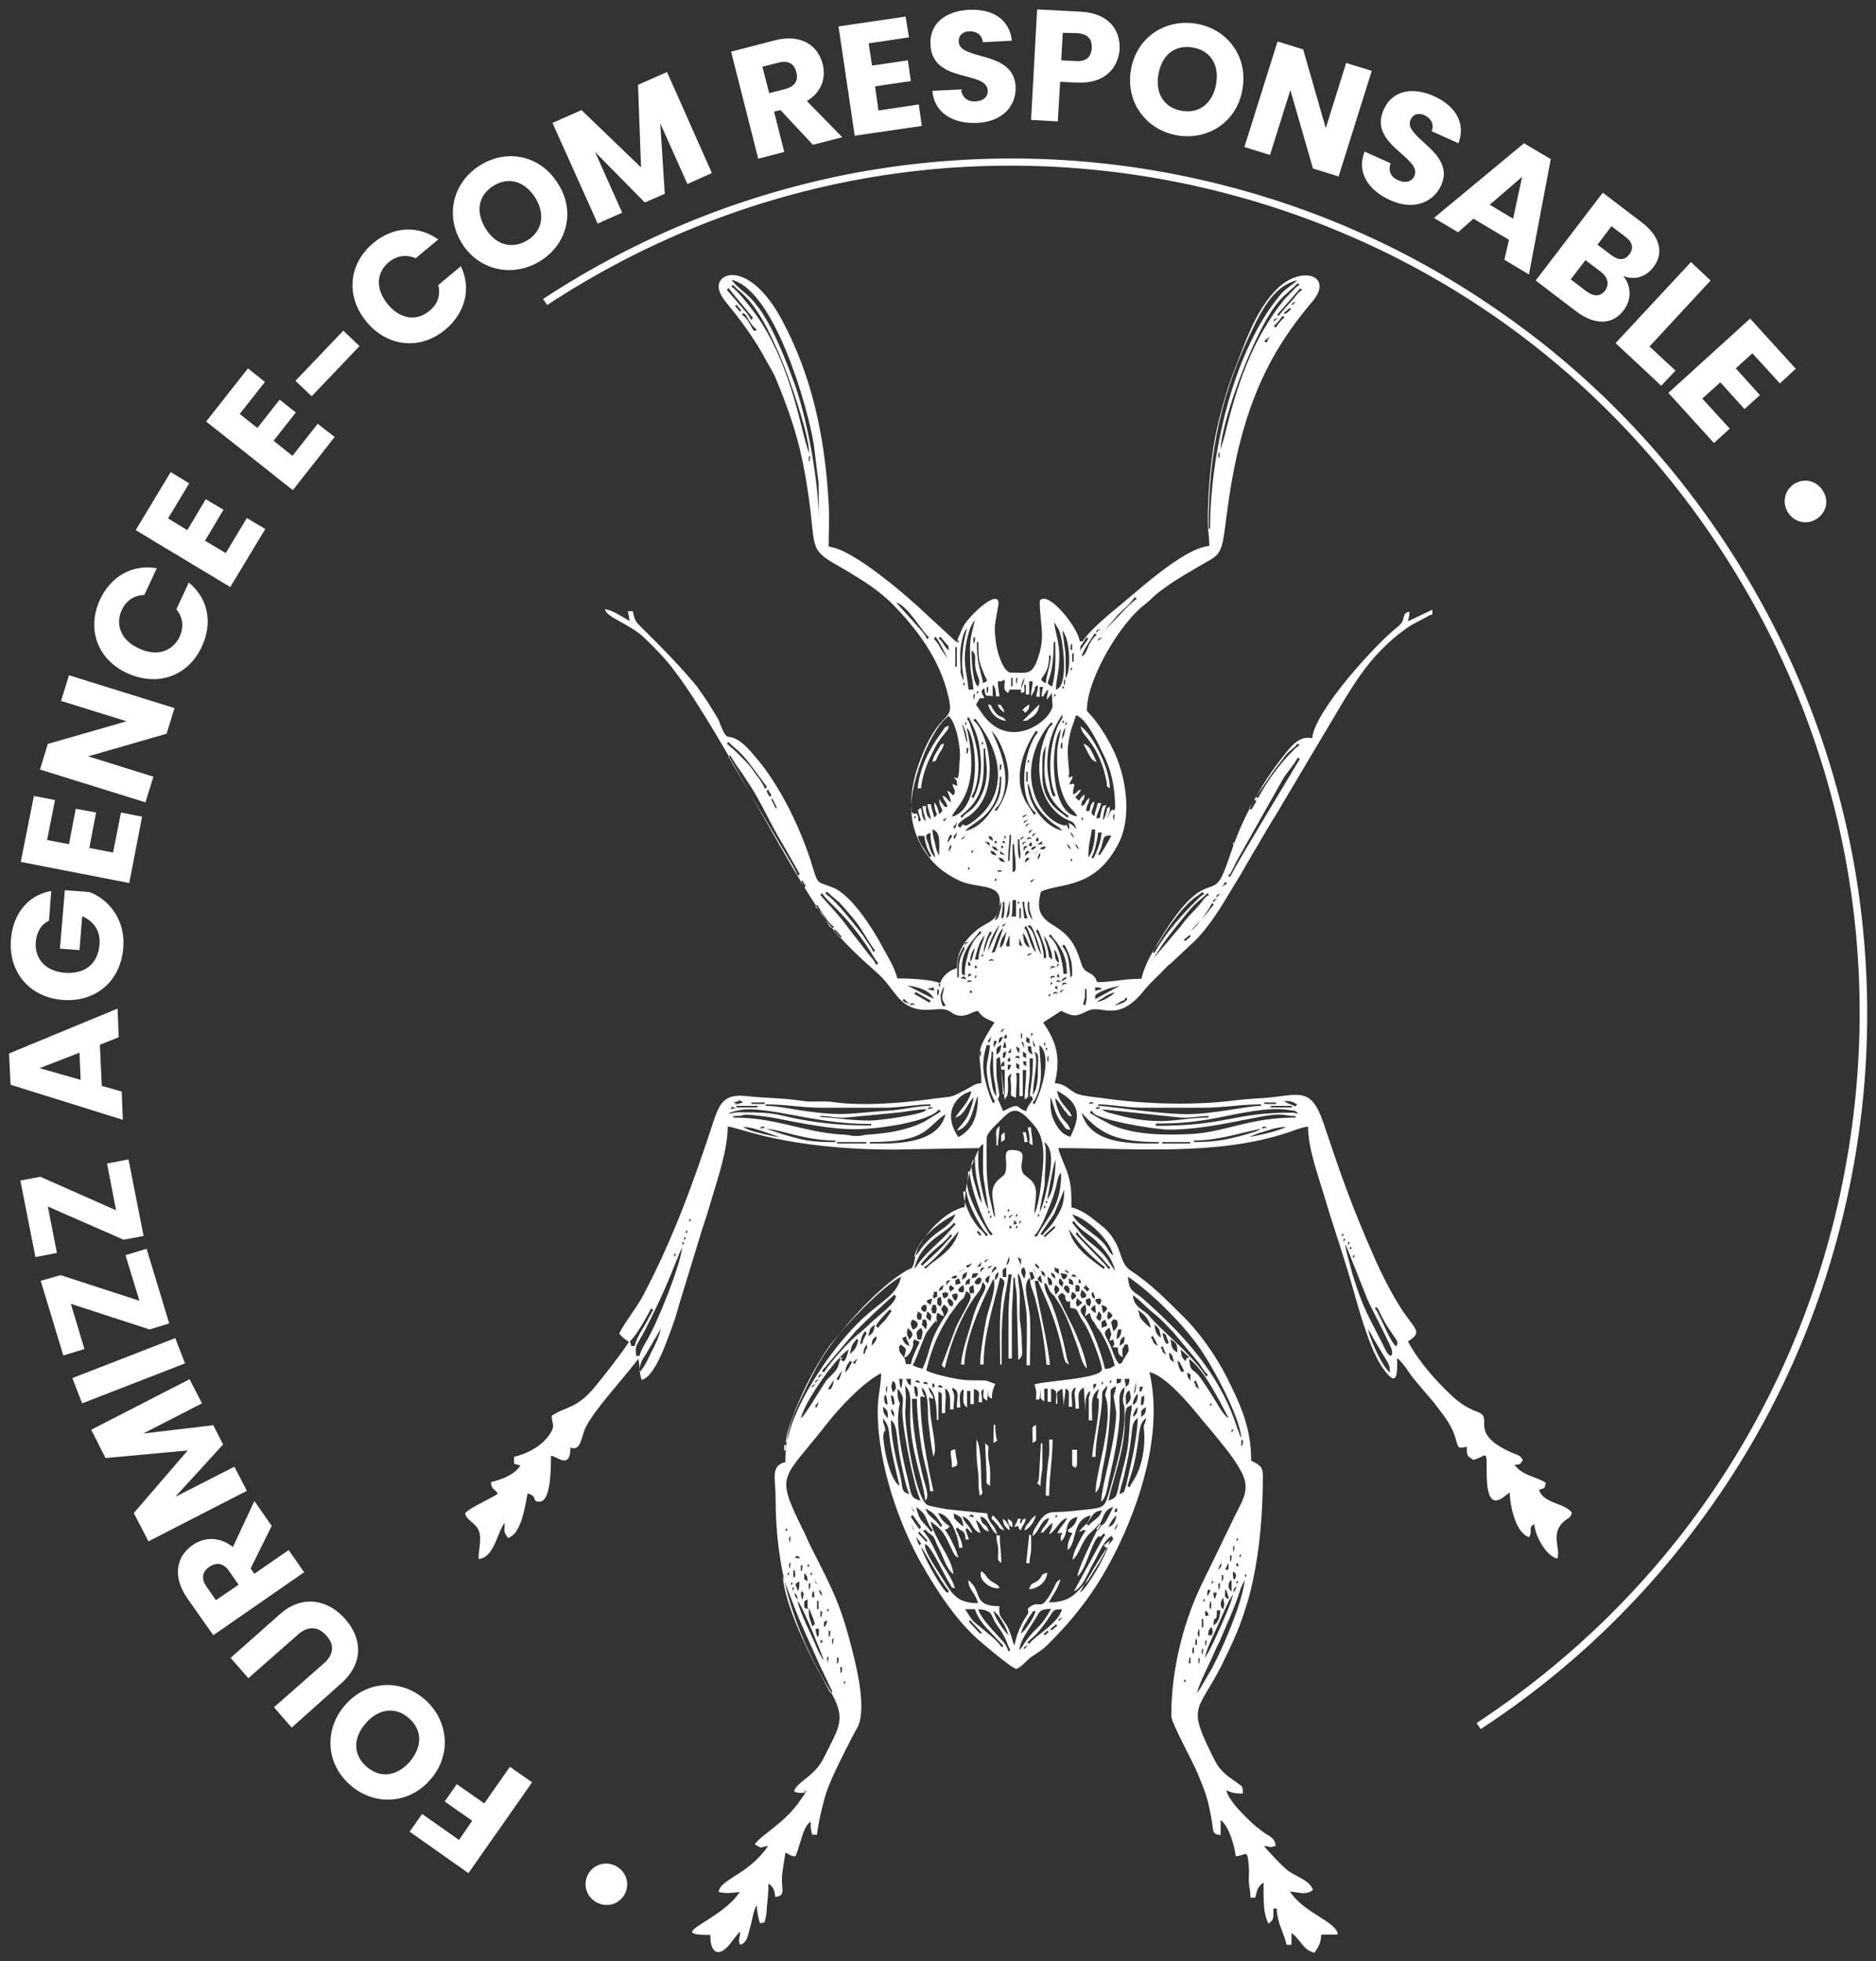 <?xml version="1.0" encoding="utf-8"?>
<!-- Generator: Adobe Illustrator 28.0.0, SVG Export Plug-In . SVG Version: 6.00 Build 0)  -->
<svg version="1.1" id="_x2014_ÎÓÈ_x5F_1" xmlns="http://www.w3.org/2000/svg" xmlns:xlink="http://www.w3.org/1999/xlink"
	 x="0px" y="0px" viewBox="0 0 497.8 520.1" style="enable-background:new 0 0 497.8 520.1;" xml:space="preserve">
<rect x="0" y="0" width="497.8" height="520.1" fill="#333333" stroke="none"/>
<style type="text/css">
	.st0{fill-rule:evenodd;clip-rule:evenodd;fill:#FFFFFF;}
	.st1{fill:#FFFFFF;}
</style>
<path class="st0" d="M194.1,74.2c11.5,2.7,20.5,34.5,21.9,44.1c0.4,3.1,0.8,6.8,1.2,9.7l0.1,10.8c0-10.9-3-27.4-6.5-37.1
	C201.8,76.9,197.8,79.2,194.1,74.2 M321.1,140.2h-0.4c0-20.6,3.3-36.1,12.4-54.4c2.4-4.8,5.6-10.2,11.2-11.5
	c-2.5,2.2-3.4,2.2-5.6,5.2C326.8,94.7,321.1,121.2,321.1,140.2z M342.9,80.4c0.1-0.1,1.7-0.7,0.5,0
	C343.4,80.4,342.5,81.6,342.9,80.4z M195.1,81.2l0.3-0.4l1.3,1.5l-0.3,0.4L195.1,81.2z M340.7,83l1.5-1.3l0.4,0.3l-1.5,1.3L340.7,83
	z M338.9,83.5l6.1-7c1.1,0.8,0.4-0.1-1.1,1.9c-1.8,2.3-2.9,3.1-4.6,5.4L338.9,83.5z M192.9,76.9c0.7-0.8,0.2-0.7,1.2,0.5l5.7,6.9
	c-0.8,1.1-0.3,0.2-1.9-1.6L192.9,76.9z M338.1,84.7c0.1-0.1,1.7-0.7,0.5,0C338.6,84.7,337.6,86,338.1,84.7z M338,86.5l1.2-1.2
	c0.5-0.7,0.7-0.9,1.1-1.5c1,0.7,0.7-0.5-1.8,3.1L338,86.5z M196.8,83.4c1.2-1.3,1.5,2.2,4,4C199.6,88.9,199.5,85.2,196.8,83.4z
	 M335.5,90.5c0-0.1,0.2-0.4,0.3-0.3l1.2-1c-0.5,0.7-0.6,1-0.9,1.7L335.5,90.5z M202.5,90.9L202.5,90.9
	C202.6,91,202.4,90.9,202.5,90.9z M335.1,91.3L335.1,91.3C335.2,91.4,335.1,91.4,335.1,91.3z M202.9,91.8L202.9,91.8
	C203,91.9,202.9,91.8,202.9,91.8z M334.7,92.1L334.7,92.1C334.8,92.2,334.6,92.1,334.7,92.1z M344.3,75.1c0.9,0.7,0.5,0.3-0.5,1.2
	l-3,3.1c-8.7,10.8-12.7,23.2-15.9,36.4l-0.8,2.7c0,0.1-0.1,0.2-0.1,0.3c0,0.1-0.1,0.2-0.1,0.3c0.2-7.6,9.6-33.5,16.2-40
	C340.9,78.2,343.8,75.8,344.3,75.1z M194.1,76c0.6-0.7-0.3-0.8,2.5,1.5c0.7,0.6,1.4,1.3,2,2c5.4,6.1,10.5,19.6,13,27.6
	c0.9,2.9,3.1,9.8,3.1,13.1c-0.1-0.1-0.1-0.4-0.1-0.3s-0.1-0.2-0.1-0.3c-2-5.3-4.1-21.2-12.9-34.7C200.1,82.6,196,77.3,194.1,76z
	 M323.3,121c-0.2-0.8,0.6-1.6,0.3-0.3C323.6,120.7,323.6,122.5,323.3,121z M214.6,121.9c-0.2-0.8,0.6-1.6,0.3-0.3
	C214.9,121.6,214.9,123.3,214.6,121.9z M258.7,163.6L258.7,163.6C258.8,163.8,258.7,163.7,258.7,163.6z M279.2,164.1L279.2,164.1
	C279.3,164.2,279.2,164.1,279.2,164.1z M256.9,165L256.9,165C257.1,165.1,256.9,165,256.9,165z M281,165.4L281,165.4
	C281.1,165.5,280.9,165.5,281,165.4z M256.5,165.9L256.5,165.9C256.6,166,256.5,165.9,256.5,165.9z M279.7,165l1.2,1.9
	c0.4,0.9,0.6,1.7,0.8,2.7c0.5,2.6,1.7,12.5-1.5,13.3c0-2.8,0.9-4.4,0.9-9.2C281,170,280.1,168.1,279.7,165z M281.4,166.3
	L281.4,166.3L281.4,166.3z M257.4,172c0,8.3,0.5,5.9,0.9,10.9H257c-0.4-4.7-1.8-7.2-0.3-13.8c0.4-1.6,0.9-3.4,2-4.6
	C258.1,166.9,257.4,169,257.4,172z M291,167.2c0.1-0.1,1.7-0.7,0.5,0C291.5,167.1,290.6,168.4,291,167.2z M281.9,167.2
	c2,2.3,2.2,9.4,1.3,11.8c-0.4,1.1-0.1,0.4-0.4,0.9C282.7,170.7,282.9,175.2,281.9,167.2z M292.3,168.1c0-0.2,0.2-0.2,0.5-0.5
	c0.4-0.4,0.1-0.1,0.6-0.7l3.2-3.8c1.6-1.6,3.3-2.9,4.5-4.7c0.9,0.6,0.8-0.1-1.9,2.5L292.3,168.1z M237.8,159.8
	c3.1,0.8,6.9,7.8,8.7,9.2c-0.8,1.1,0,0.4-2.3-2.1L237.8,159.8z M255.3,175.9c0,2.4,0.4,2.6,0.4,4.8l-0.6-1.6c-0.3-1.1-0.2-0.8-0.2-2
	c-0.2-3-0.2-4.8,0.4-7.4c0.3-1.3,0.5-2.1,1.3-3.1C255.8,169.7,255.3,172.2,255.3,175.9z M283.6,169.4L283.6,169.4
	C283.7,169.5,283.6,169.4,283.6,169.4z M291.5,169.4c0.1-0.1,1.7-0.7,0.5,0C292,169.3,291,170.6,291.5,169.4z M246.9,170.3
	L246.9,170.3C247,170.4,246.9,170.3,246.9,170.3z M249.1,169.4c0.5-0.7,0.1-0.9,1.7,1c0.9,1.1,0.8,0.4,1,2.1
	C250.3,171.4,250.4,170.2,249.1,169.4z M254,170.3c0-1.1,0.7-0.1,0.3,0l0,0C253.9,170.3,254,171.3,254,170.3z M258.3,168.9
	c0.5,0.8,0.5-1,0.4,0.9c-0.1,0.9-0.1,0.4-0.4,0.9V168.9z M286.6,172.5c0.2-2-0.1-0.6,0.7-1.9c0.4-0.6,0.6-0.9,1-1.6l0.5,0.4
	L286.6,172.5z M290.6,170.7L290.6,170.7C290.7,170.8,290.5,170.7,290.6,170.7z M284.5,170.7v1.8c-0.5-0.8-0.5,1-0.4-0.9
	C284.2,170.6,284.1,171.2,284.5,170.7z M287,174.1c0.4-1.7,2.6-4.7,3.5-6.1c1.2,0.8,0.2-0.4-1.6,3.2
	C288.3,172.6,288.1,173.6,287,174.1z M247.8,169.4l0.4-0.5c0.3-0.1,3,5,3.2,5.7l-1.8-2.6c-0.3-0.5-0.4-0.9-0.8-1.4
	C248.4,170.1,248.1,169.7,247.8,169.4z M284.5,173.3h0.4v2.2h-0.4V173.3z M257.8,172.5c1.6,1.2,0.6,2.5,1.1,5
	c0.5,2.2,1.5,2.9,0.6,4.6C258,180.9,257.8,174.8,257.8,172.5z M253.5,171.6h0.4v5.2h-0.4V171.6z M259.2,170.3h0.4
	c0,4.9,0.2,5.3,1.7,8.9c0.8,1.8,1,1.1-0.4,2C260,177.1,259.2,175.6,259.2,170.3z M277.5,181.2c-3.1-1.6,0.9-0.8,0.9-7.4h0.4
	C278.8,176.7,277.7,178.6,277.5,181.2z M284.1,177.6c0-1.1,0.7-0.1,0.3,0l0,0C284,177.7,284.1,178.6,284.1,177.6z M279.2,182.1
	c-2.8-1.5,0.4,0,0.4-11.8h0.4C280.1,175.2,280.2,178,279.2,182.1z M269.6,180.7c-0.2-0.8,0.6-1.6,0.3-0.3
	C269.9,180.5,269.9,182.3,269.6,180.7z M282.3,181.2c-0.2-0.8,0.6-1.6,0.3-0.3C282.6,180.9,282.6,182.7,282.3,181.2z M255.6,181.6
	c0-1.1,0.7-0.1,0.3,0l0,0C255.6,181.6,255.6,182.6,255.6,181.6z M268.3,179.8h0.4v2.2h-0.4V179.8z M270.9,183.8
	c1.3-0.5,0.9,0.3,0.9-2.2h0.4v2.6h0.9v-3.5h0.9c0,2-0.4,1.8-0.4,4l0.8-1.4c0.7-1.6-0.6-0.5,1-1.6c0,1.9-0.3,1.4-0.4,3.1h0.9v-2.6
	h0.9c-0.2,1-0.4,1.3-0.4,2.6c1.2-0.5,0.2-0.2,0.9-0.9c0.7-0.7-0.3-0.4,0.9-0.9c-0.2,1-0.4,1.3-0.4,2.6l1.3-1.8l0.2,3.4
	c-0.5,4.2-12.1,12.6-19.2,1.3l-1.1-1.6l0.8-1.4c1-1.3-0.2,0.2,1.4-0.4c-0.8-1.6-1.1-1.8,0-2.6c0.2,3,0.8,1.6,2.2,2.2v-3.1
	c0.3,0.4,0.8,0.4,0.9,3.1h0.9c-0.1-1.7-0.4-1.7-0.4-4h0.9l0.9-0.4c0,2.3-0.5,2.5,0.9,3.5l0.4-0.9h3.1c0-1.3,0.1-2,0.9-3.1
	C271.4,182.1,271,181.8,270.9,183.8z M281.9,182.5c0-1.1,0.7-0.1,0.3,0l0,0C281.8,182.5,281.9,183.5,281.9,182.5z M261.8,182.1
	c0.5,0.8,0.5-1,0.4,0.9c-0.1,0.9-0.1,0.4-0.4,0.9V182.1z M281.4,183.4L281.4,183.4L281.4,183.4z M259.2,183.8c0-1.1,0.7-0.1,0.3,0
	l0,0C259.1,183.8,259.2,184.7,259.2,183.8z M279.7,184.6c0-1.1,0.7-0.1,0.3,0l0,0C279.6,184.6,279.7,185.6,279.7,184.6z M258.3,185
	c-0.2-0.8,0.6-1.6,0.3-0.3C258.5,184.8,258.6,186.6,258.3,185z M279.2,185.5L279.2,185.5C279.3,185.6,279.2,185.5,279.2,185.5z
	 M255.6,190.8L255.6,190.8L255.6,190.8z M283.2,190.8L283.2,190.8C283.3,190.9,283.1,190.8,283.2,190.8z M254.8,191.2L254.8,191.2
	C255,191.3,254.8,191.2,254.8,191.2z M281.9,191.6c0-1.1,0.7-0.1,0.3,0l0,0C281.8,191.7,281.9,192.6,281.9,191.6z M256.1,192.1
	c0-1.1,0.7-0.1,0.3,0l0,0C256,192.1,256.1,193.1,256.1,192.1z M282.7,192.1c0-1.1,0.7-0.1,0.3,0l0,0
	C282.7,192.1,282.7,193.1,282.7,192.1z M281.4,192.5L281.4,192.5C281.5,192.6,281.4,192.6,281.4,192.5z M256.5,193
	c0.6,0.7,0.6,0.6,1,1.7c2.3,6.3,1.7,20.4-4.9,21.9C253.3,214,260.6,210.2,256.5,193z M282.7,193c-0.1,1.1-0.3,2.2-0.9,3.1
	C281.9,194.6,282,194,282.7,193z M255.3,192.1c0.5,0.6-0.1-0.4,0.5,0.9c0.5,1.2,0.8,2.5,0.9,4c-0.3-0.5-0.1,0-0.4-0.9L255.3,192.1z
	 M277.5,196.4L277.5,196.4C277.6,196.5,277.4,196.4,277.5,196.4z M280.5,200.4c0,3.7,0.2,6.7,1.4,10c1.6,4.5,3.2,4.2,3.9,6.1
	c-6.5-0.6-7.1-15.7-5.2-21.4c0.2-0.5,0.1-0.3,0.4-0.9c0.4-0.9,0.2-0.4,0.5-0.8C281.2,195.8,280.5,197.3,280.5,200.4z M345.1,196.8
	L345.1,196.8C345.3,197,345.1,196.9,345.1,196.8z M260.5,197.3c0-1.1,0.7-0.1,0.3,0l0,0C260.4,197.3,260.5,198.3,260.5,197.3z
	 M281.9,196.8v1.8c-0.5-0.8-0.5,1-0.4-0.9C281.6,196.8,281.5,197.3,281.9,196.8z M256.5,198.2c0.5,0.8,0.5-1,0.4,0.9
	c-0.1,0.9-0.1,0.4-0.4,0.9V198.2z M272.7,202.1c0-1.1,0.7-0.1,0.3,0l0,0C272.7,202.1,272.7,203.1,272.7,202.1z M265.3,202.6
	c0.5,0.8,0.5-1,0.4,0.9c-0.1,0.9-0.1,0.4-0.4,0.9V202.6z M272.3,204.7h0.4v2.6h-0.4V204.7z M192.9,197.3c0.6-0.8-0.1-0.8,1.8,0.8
	c1.4,1.1,3,2.8,4.1,4.3l4.7,6.3c-0.8,1.1,0,0.5-2.5-2.8c-0.9-1.1-1.5-2.2-2.5-3.3C197.2,201.2,194.2,198.2,192.9,197.3z
	 M256.1,220.4c1.7-2.3,9.2-4,9.2-14.4h0.4c0,4.8-0.7,6.2-2.7,9.1C261.4,217.5,259.2,219.7,256.1,220.4z M272.7,207.7
	c1.3,2,0.2,5.1,6,10.1c1.2,1.1,2.3,1.4,3.2,2.5C277.4,219.4,272.7,213.5,272.7,207.7z M203.4,209.9c0.8-0.9,0-0.6,1.3,0.9
	C204.1,211.6,204.5,211.7,203.4,209.9z M277.9,202.6c0-5.6,1.7-9.7,4-13.1v0.9l-1,1.7c-3,6.6-2.5,14.8-1.1,18.2l0.3,0.6
	c-0.8,1.2-1.3-1.2-1.7-3.6C278.1,205.5,277.9,204.6,277.9,202.6z M257.8,211.3l0.8-1.6c1.9-5.4,0.9-11.3-0.8-16.3
	c0-0.1-0.4-1.1-0.4-1.3c-0.4-0.9-0.2-0.7-0.8-1.4c0.6-0.8,0.2-0.9,1.5,1.6c1.4,3,1.8,5,2.1,8.4c0.4,3.7-0.2,7.9-1.9,11L257.8,211.3z
	 M333.3,211.3l5-7.3c1-1.3,1.7-2.1,2.7-3.5c1.4-1.8,2.3-1.8,3.3-3.3c0.9,0.7,0.6,0-1.2,1.9c-3.7,3.7-6.8,8-9.3,12.6L333.3,211.3z
	 M204.7,212.1l0.2-0.4l1.2,2.4l-0.2,0.4L204.7,212.1z M331.5,214.4l1.4-2.3l0.5,0.4l-1.4,2.3L331.5,214.4z M206.3,214.8L206.3,214.8
	C206.5,214.8,206.3,214.8,206.3,214.8z M263.9,214.8l1.3-1.5c4.4-7.9-1.8-18.4-2.1-19.5c1.4,1.6,2,2.7,2.8,4.6
	c2.6,6.3,2.2,11.2-1.5,16.7L263.9,214.8z M270.5,214.8L270.5,214.8L270.5,214.8z M331.1,215.1L331.1,215.1
	C331.3,215.3,331.1,215.2,331.1,215.1z M206.8,215.6L206.8,215.6C206.9,215.7,206.7,215.6,206.8,215.6z M263.6,215.6L263.6,215.6
	C263.7,215.7,263.5,215.6,263.6,215.6z M274.9,193.8c0.8,0.6,0.5,0.3-0.1,1.2c-3.7,5.8-4.4,17.3,0.1,20.6c-0.6,0.9-0.2,0.8-1.9-1.7
	c-0.7-1.1-0.9-1.2-1.4-2.5C269,205.4,271.8,198.4,274.9,193.8z M330.7,216L330.7,216C330.8,216.1,330.7,216.1,330.7,216z
	 M207.2,216.5L207.2,216.5L207.2,216.5z M254.8,216.5c0.1-0.1,1.8-1.4,3-2.8c3.8-4.5,3.2-9.2,3.2-15.2h0.4c0,3.2,1.6,7.6-1.3,13.1
	c-0.6,1.1-1.1,1.9-2,2.8c-1,1-2.1,1.4-2.8,2.5L254.8,216.5z M271.4,216.5c0-0.2,2-0.8,0.6,0C271.2,216.9,271.3,217.1,271.4,216.5z
	 M276.6,206c0-1.6-0.1-5.1,0.2-6.4l0.7-1.9c-0.1,4.4-2.5,13,6.1,18.7l-0.4,0.5c-0.1,0-0.3-0.4-0.3-0.3l-1-0.8
	C278.7,213.7,276.6,210.5,276.6,206z M242.6,216.9c0-1.1,0.7-0.1,0.3,0l0,0C242.6,216.9,242.6,217.9,242.6,216.9z M241.7,214.8
	c0-7.9,5.3-21.5,10-24.9c2,1.5,3.5,9.1,2.9,12.1l-0.1,2.5c-0.3,2.7-0.5,1.8-1.4,1.6c0.9,1.4,0.7,0.3,0.9,2.2c-0.6,0.2-0.1,0-1.3-0.4
	c0.3,1.3,0.9,1.7,0.6,2.5c-0.5,1.3-0.7-0.3-1.9-0.7c0.4,1.6,0.7,1.2,0.9,3.1c-1.5-1-0.7-1.2-2.2-1.8c0.4,1.7,0.9,1.1,1.3,3.1
	c-1.3-0.3-0.6-0.1-1.3-0.9c-0.1-0.1-0.3-0.4-0.4-0.5l-0.5-0.8c0.1,3.1,1.8,2.6,0,4c-0.3-1.4-0.5-2.1-1.3-3.1c0,3.3,1.5,2.9,0,4
	c-0.3-1.4-0.7-1.9-0.9-3.5h-0.9c0.2,1.9,0.7,2.1,0.9,4c-1.1-0.8-1.3-1.7-1.3-3.5h-0.9c0.1,1.5,0.6,2.6,0.9,4
	c-1.2-0.9-0.9-1.7-1.3-3.5c-0.7,0.5-1.1,0-0.4,2.1c0.4,1.3,0.1,0.5,0.4,1c-1.2,1.7-0.2-1.3-1.4-1.7H243l-0.3,0.2
	C241.9,215.5,241.7,215.3,241.7,214.8z M266.5,216.9C266.2,216.7,265,215.7,266.5,216.9L266.5,216.9z M294.5,213.9
	c-1.6,1.2-0.3-0.2-1,1.7c-0.1,0.3-0.1,0.6-0.3,1c-0.5,1.1-0.1,0.4-0.5,0.9c0-1.4,0.4-3,0.9-4c-1.2,0.4-0.9-0.4-1.8,3.5h-0.9
	c0.3-1.5,0.9-2.3,1.3-4h-0.9c-0.3,1.4-0.7,1.9-0.9,3.5c-1.6-1.2-0.2-1.4,0-4c-1.1,0.8-0.9,1-1.3,2.6h-0.9c0.2-2.1,0.7-1.4,0.9-3.5
	c-1.7,1.3-0.4,1.5-2.2,2.2c0.2-2.5,0.7-0.6,0.9-3.1c-1.6,1.1-1.1,2.1-1.9,1.3c-1.1-1.1-0.5,0.1,1-2.6c-1.5,0.4-0.6,0.7-2.2,1.3
	c0-1.3,0.2-1.6,0.4-2.6c-0.7-0.3,0.8-0.5-1.3,0c0.4-1.6,0.4-0.6,0.9-2.2c-1.5,0.3-0.9,0.8-1.1-0.2c0-0.1,0.1-0.5,0.1-0.6v-0.5
	c-0.3-4.3-0.8-5.4,0.3-10.2c0.5-2.1,1.1-3,1.5-4.7c2.8,0.8,5.9,7.5,7.2,10.2c2.1,4.2,3.2,8.5,3.2,14.7c-0.1,0-0.2,0-0.2,0
	c-0.4,1.5,0.1-0.8-1,0.6l-1,2C294.2,215.6,294.5,215.9,294.5,213.9z M295.4,216.9c-0.2-0.8,0.6-1.6,0.3-0.3
	C295.7,216.6,295.7,218.4,295.4,216.9z M330.3,216.9L330.3,216.9C330.4,217,330.2,216.9,330.3,216.9z M207.7,217.3L207.7,217.3
	C207.8,217.5,207.6,217.4,207.7,217.3z M250.4,217.3c0.1-0.1,1.7-0.7,0.5,0C251,217.3,250,218.6,250.4,217.3z M287,217.3
	c0-1.1,0.7-0.1,0.3,0l0,0C287,217.4,287,218.3,287,217.3z M249.1,217.8L249.1,217.8C249.2,217.9,249.1,217.8,249.1,217.8z
	 M266.1,217.8L266.1,217.8L266.1,217.8z M271.8,217.8c0.1-0.1,1.7-0.7,0.5,0C272.3,217.7,271.4,219,271.8,217.8z M208.1,218.2
	L208.1,218.2C208.2,218.3,208.1,218.3,208.1,218.2z M264.9,218.2L264.9,218.2C265,218.3,264.8,218.3,264.9,218.2z M272.3,218.7
	c0.1-0.1,1.7-0.7,0.5,0C272.8,218.6,271.8,219.9,272.3,218.7z M253.1,219.1c0-0.1,0.4-0.3,0.4-0.3c0.1,0,0.5-1.6,0.3,0
	C253.7,219.3,252.9,220.6,253.1,219.1z M254.3,219.2c-0.7-0.8,2.7-2.7,2.7-2.7c9.2-6.3,5.2-22.7,1.3-25.4c0.5-0.7,0.2-1.1,2.5,2.4
	c5.5,8.3,5.9,17.9-2.2,24.1c-4,3.1-2.1-0.4-3.8,1.9L254.3,219.2z M249.6,219.5L249.6,219.5C249.7,219.7,249.5,219.6,249.6,219.5z
	 M251.8,219.5L251.8,219.5C251.9,219.7,251.7,219.6,251.8,219.5z M283.6,218.2c0.1,1.2,0.3,1.1,0,1.8c-1.2-2.3-0.1-0.8-1.4-1.1
	c-6.4-1.6-12.7-12.9-5.2-24.8c0.7-1.1,1.2-1.6,1.9-2.5c1,0.7,0.4,0.1-0.4,1.3c-0.3,0.4-0.4,0.6-0.6,1.1c-3,6.2-3.4,16.4,2.7,21.7
	c3.5,3,4.3,1.2,5,4.3l-0.8-1C284,218.5,284.2,218.6,283.6,218.2z M252.6,220L252.6,220C252.8,220.1,252.6,220,252.6,220z M286.2,220
	L286.2,220C286.3,220.1,286.1,220,286.2,220z M273.1,220.4c0.1-0.1,1.7-0.7,0.5,0C273.7,220.4,272.7,221.7,273.1,220.4z M247.4,220
	c2.3,0.6,1.8,3.6,1.8,6.9c-0.1-0.1-0.1-0.3-0.2-0.3l-0.5-1.2c-0.1-0.2-0.4-1.7-0.4-1.8C247.7,222.3,247.5,221.2,247.4,220z
	 M257.4,220.9L257.4,220.9C257.5,221,257.3,220.9,257.4,220.9z M280.5,220.9L280.5,220.9C280.7,221,280.5,220.9,280.5,220.9z
	 M246.9,220.9c0,3.2,0.7,4.1,1.3,6.5c-1-0.7-1.4-2.1-1.8-3.5C245.7,222,245.2,221.4,246.9,220.9z M250.9,221.3L250.9,221.3
	C251,221.4,250.8,221.3,250.9,221.3z M264,221.3C263.7,221.2,262.3,220.1,264,221.3L264,221.3z M274,221.3c0.1-0.1,1.7-0.7,0.5,0
	C274.5,221.3,273.6,222.5,274,221.3z M285.8,221.3L285.8,221.3L285.8,221.3z M253.1,221.7c0-0.1,0.4-0.3,0.4-0.3
	c0.1,0,0.5-1.6,0.3,0C253.7,222,252.9,223.2,253.1,221.7z M284.5,221.7c-0.5-0.6-0.8-1.5,0.1-0.4C285,222,285.3,222.8,284.5,221.7z
	 M287,221.7L287,221.7C287.2,221.9,287,221.8,287,221.7z M328.1,221.7L328.1,221.7C328.2,221.9,328,221.8,328.1,221.7z M209.9,222.2
	L209.9,222.2C210,222.3,209.8,222.2,209.9,222.2z M250.4,222.2L250.4,222.2C250.6,222.3,250.4,222.2,250.4,222.2z M255.3,222.2
	c0.1-0.1,1.7-0.7,0.5,0C255.7,222.1,254.8,223.4,255.3,222.2z M262.2,221.7c1.3,0.4,1,0,1.3,1.3C261.2,221.8,263.2,223,262.2,221.7z
	 M264.9,222.2L264.9,222.2C265,222.3,264.8,222.2,264.9,222.2z M266.5,222.2c0-1.1,0.7-0.1,0.3,0l0,0
	C266.5,222.2,266.5,223.2,266.5,222.2z M270.9,222.2c0.1-0.1,1.7-0.7,0.5,0C271.5,222.1,270.5,223.4,270.9,222.2z M272.7,222.2
	c0.5-0.5,1.7,0.7,0.5,0.2C273.2,222.4,272,222.9,272.7,222.2z M275.4,223.1c-1.3,0.3,0.1-1.6,0.1-0.8
	C275.5,222.4,275.8,223,275.4,223.1z M286.2,222.2L286.2,222.2C286.3,222.3,286.1,222.2,286.2,222.2z M288.8,227.4
	c0-3.7,0.6-4.7,0.9-7.4h0.9C290.6,222.2,290.2,225.8,288.8,227.4z M327.6,222.6L327.6,222.6C327.7,222.7,327.6,222.7,327.6,222.6z
	 M210.3,223.1L210.3,223.1C210.4,223.2,210.3,223.1,210.3,223.1z M252.2,221.3c0.9,0.8,0.3,0.3,0.3,0.7l-0.9,1.3
	c0,0.1-0.1,0.2-0.2,0.3C251.6,222.3,251.7,222.2,252.2,221.3z M261.3,223.2c1.4,0.3,1.1-0.1,1.4,1.2L261.3,223.2z M264,223.5
	c-0.2-1.3,1.1,0.2,0.3,0.1C263.5,223.5,264.2,224.5,264,223.5z M266.1,223.5c-0.2-1.3,1.1,0.2,0.3,0.1
	C265.7,223.5,266.3,224.5,266.1,223.5z M267.9,228.3h-0.4c0-2.9,0.4-4.8,0.4-6.9h0.4C268.3,223.9,267.9,225.2,267.9,228.3z
	 M271.4,223.5c0.1-0.1,1.7-0.7,0.5,0C271.9,223.5,270.9,224.7,271.4,223.5z M273.6,224.4c-1.3,0.3,0.1-1.6,0.1-0.8
	C273.7,223.7,274.1,224.3,273.6,224.4z M276.6,223.1c-0.5,1.4,1,0.6-1.3,0.9C275.9,223.4,275.9,223.5,276.6,223.1z M277.9,223.5
	L277.9,223.5L277.9,223.5z M250.9,223.9L250.9,223.9C251,224.1,250.8,224,250.9,223.9z M327.2,223.9c0-1.1,0.7-0.1,0.3,0l0,0
	C327.1,224,327.2,224.9,327.2,223.9z M254.4,224.4L254.4,224.4C254.5,224.5,254.4,224.4,254.4,224.4z M263.1,224.4
	c1.5,0.4,1,0.2,1.8,1.3C263.3,225.2,263.9,225.4,263.1,224.4z M271.5,225.7c0.3-1.4-0.1-1.1,1.2-1.4L271.5,225.7z M277,225.2
	c-0.4,0.2-1.8,0-0.3-0.6C277.9,224.2,277.4,225,277,225.2z M265.7,224.8c-0.2-1.3,1.1,0.2,0.3,0.1
	C265.3,224.8,265.8,225.7,265.7,224.8z M273.6,225.6c0.5-1.4-0.6-0.3,1.3-1.3c-0.3,0.9,0.1,0.3-0.5,0.8
	C274.2,225.3,273.7,225.4,273.6,225.6z M283.6,224.8c-0.5-0.6-0.8-1.5,0.1-0.4C284.2,225,284.5,225.7,283.6,224.8z M285.8,224.8
	c-0.5-0.6-0.8-1.5,0.1-0.4C286.3,225,286.6,225.7,285.8,224.8z M326.8,224.8L326.8,224.8C327,224.9,326.8,224.9,326.8,224.8z
	 M211.2,225.2L211.2,225.2C211.3,225.3,211.1,225.2,211.2,225.2z M251.8,225.2c0-0.4,0.8-2,0.6-0.4l-0.1,0.2
	C252.2,225,251.6,226.6,251.8,225.2z M277.9,225.2L277.9,225.2L277.9,225.2z M262.7,225.6c1.5,0.4,1,0.2,1.8,1.3
	C262.9,226.5,263.4,226.8,262.7,225.6z M284.1,225.6L284.1,225.6C284.2,225.7,284,225.7,284.1,225.6z M286.2,225.6L286.2,225.6
	C286.3,225.7,286.1,225.7,286.2,225.6z M326.4,225.6L326.4,225.6C326.5,225.7,326.4,225.7,326.4,225.6z M253.5,226L253.5,226
	C253.6,226.2,253.5,226.1,253.5,226z M257.8,226c0-1.1,0.7-0.1,0.3,0l0,0C257.8,226.1,257.8,227,257.8,226z M265.3,225.6l1.4,1.2
	C264.8,226.4,265.8,226.7,265.3,225.6z M271.9,227c0.5-1.5-0.3-0.3,0.8-1.4l0.5,0.4L271.9,227z M280.1,226L280.1,226
	C280.2,226.2,280.1,226.1,280.1,226z M259.2,226.5L259.2,226.5C259.3,226.6,259.1,226.5,259.2,226.5z M274,226.6
	c0-0.1,1.2-0.8,1.8-1L274,226.6z M291.4,226.6c0-0.1,0.2-0.4,0.2-0.4l0.4-0.9c0.3-0.7,0.3-1,0.5-1.7c0.5-1.7,0.3-2,2.4-2
	c-1.1,2.1-1.8,3.4-3.1,5.2L291.4,226.6z M243.5,221.7h1.8c0.1,1.6,0.8,3.9,1.8,5.2c-0.5,0.7-0.1,1.1-2.2-2.2
	C244.3,223.9,243.8,222.9,243.5,221.7z M278.8,226.9L278.8,226.9C278.9,227.1,278.7,227,278.8,226.9z M326,226.9L326,226.9
	C326.1,227.1,325.9,227,326,226.9z M249.1,227.4L249.1,227.4C249.2,227.5,249.1,227.4,249.1,227.4z M264.9,227.4
	c1.5,0.4,1,0.2,1.8,1.3C265.1,228.3,265.6,228.5,264.9,227.4z M270.1,222.6h0.4c0,1.2,0.1,2.1,0.2,3.2c0.1,0.6,0.2,1.5-0.2,2.1
	C270,225.8,270.1,225.1,270.1,222.6z M275.4,227.4c0-0.4,0.8-2,0.6-0.4l-0.1,0.2C275.8,227.2,275.2,228.8,275.4,227.4z M284.9,227.4
	L284.9,227.4C285.1,227.5,284.9,227.4,284.9,227.4z M289.6,227.4c0-0.1,0.2-0.4,0.2-0.3l0.4-0.9c0.3-0.7,0.3-0.9,0.5-1.7
	c0.3-1.2,0.6-2.6,0.7-3.7h0.9c-0.1,2.4-1.3,5.3-2.2,6.9L289.6,227.4z M291,227.4L291,227.4L291,227.4z M248.2,227.8L248.2,227.8
	C248.4,227.9,248.2,227.9,248.2,227.8z M263.6,227.8L263.6,227.8C263.7,227.9,263.5,227.9,263.6,227.8z M271.9,228.8
	c0.5-1.5-0.3-0.3,0.8-1.4l0.5,0.4L271.9,228.8z M281,228.3L281,228.3C281.1,228.4,280.9,228.3,281,228.3z M284.1,228.3
	c0-1.1,0.7-0.1,0.3,0l0,0C284,228.3,284.1,229.2,284.1,228.3z M261.8,228.7L261.8,228.7L261.8,228.7z M264.9,228.7L264.9,228.7
	C265,228.8,264.8,228.7,264.9,228.7z M275.8,228.7L275.8,228.7C275.9,228.8,275.7,228.7,275.8,228.7z M267.4,229.1L267.4,229.1
	C267.5,229.3,267.4,229.2,267.4,229.1z M270.5,229.1L270.5,229.1C270.6,229.3,270.5,229.2,270.5,229.1z M265.7,229.6L265.7,229.6
	C265.8,229.7,265.6,229.6,265.7,229.6z M272.3,229.6L272.3,229.6C272.4,229.7,272.2,229.6,272.3,229.6z M274.9,229.6L274.9,229.6
	L274.9,229.6z M253.1,230L253.1,230C253.2,230.1,253,230.1,253.1,230z M261.4,230L261.4,230C261.5,230.1,261.3,230.1,261.4,230z
	 M274,230L274,230C274.2,230.1,274,230.1,274,230z M284.9,230L284.9,230C285.1,230.1,284.9,230.1,284.9,230z M256.9,230.5
	c0-1.1,0.7-0.1,0.3,0l0,0C256.9,230.5,256.9,231.5,256.9,230.5z M259.6,230.5L259.6,230.5C259.7,230.6,259.5,230.5,259.6,230.5z
	 M268.7,231.3v-7.4h0.4c0,2.5,0.4,3,0.4,5.6v0.4C269.6,231.3,268.8,231.3,268.7,231.3z M277.9,230.5L277.9,230.5
	C278,230.6,277.9,230.5,277.9,230.5z M281,230.5L281,230.5C281.1,230.6,280.9,230.5,281,230.5z M258.3,230.9L258.3,230.9
	C258.4,231,258.2,230.9,258.3,230.9z M264.9,230.9c0.5-0.5,1.7,0.7,0.5,0.2C265.4,231.1,264.1,231.6,264.9,230.9z M272.7,230.9
	L272.7,230.9L272.7,230.9z M260.9,231.3L260.9,231.3C261,231.5,260.9,231.4,260.9,231.3z M263.6,231.3L263.6,231.3
	C263.7,231.5,263.5,231.4,263.6,231.3z M274.5,231.3L274.5,231.3C274.6,231.5,274.4,231.4,274.5,231.3z M193.3,200.8
	c0.7-0.9,0.1-0.6,2.9,3.3c1,1.3,1.6,2.4,2.5,3.7c3.1,4.6,5.9,11.1,8.9,15.9l4.6,8.1c-0.7,1-0.2,0.4-2.6-3.5L194,201.9
	C193.5,201,193.9,201.5,193.3,200.8z M259.2,231.8L259.2,231.8C259.3,231.9,259.1,231.8,259.2,231.8z M261.8,231.8L261.8,231.8
	C261.9,231.9,261.8,231.8,261.8,231.8z M325.9,232.3c0-0.1,0.2-0.4,0.3-0.3c0.1,0.3,1.8-3.3,2-3.7l12.3-21.8
	c1.1-1.8,2.8-3.5,3.9-5.6l0.5,0.4l-9.3,15.5c-1.6,2.7-3,5-4.6,7.7c-1.7,2.9-3.1,5.2-4.6,8.1L325.9,232.3z M212.1,232.7L212.1,232.7
	C212.2,232.8,212,232.7,212.1,232.7z M325.5,233.1L325.5,233.1L325.5,233.1z M264,233.5c0-1.1,0.7-0.1,0.3,0l0,0
	C264,233.6,264,234.5,264,233.5z M273.6,233.5c0.1-0.1,1.7-0.7,0.5,0C274.1,233.5,273.1,234.8,273.6,233.5z M212.5,234
	c0.8-0.9,0-0.6,1.3,0.9C213.3,235.5,213.8,235.6,212.5,234z M324.1,235.3l0.5-0.5c0.3-0.5,0.2-0.4,0.5-0.9l0.5,0.4L324.1,235.3z
	 M213.8,235.6L213.8,235.6C214,235.8,213.8,235.7,213.8,235.6z M323.8,236.1L323.8,236.1C323.9,236.2,323.7,236.1,323.8,236.1z
	 M322.9,237.4c0.1-0.1,1.7-0.7,0.5,0C323.4,237.4,322.4,238.6,322.9,237.4z M215.1,237.8L215.1,237.8
	C215.2,238,215,237.9,215.1,237.8z M322,238.7c0.1-0.1,1.7-0.7,0.5,0C322.5,238.7,321.5,240,322,238.7z M270.1,239.6
	c0-1.1,0.7-0.1,0.3,0l0,0C270,239.6,270.1,240.6,270.1,239.6z M265.7,243.6c0.1-1.7,0.4-2.1,0.4-4.4h0.4c0,0.6,0.1,2.1,0,2.7
	C266.3,244.2,265.8,243.4,265.7,243.6z M267,243.6l0.9-4.8c0,0.8,0.1,2,0,2.7c0,0.5,0,0.7-0.2,1.2c0,0.1-0.1,0.2-0.1,0.3L267,243.6z
	 M268.7,238.7h0.9v4.4c-2.1-0.2-1,0.6-1-1.3C268.6,240.9,268.7,239.8,268.7,238.7z M270.5,240.9h0.4v2.6h-0.4V240.9z M271.3,239.2
	h0.5c0,1.9,0.2,1.6,0.4,2.8c0.5,2.3,0.9,1.2-0.4,1.6L271.3,239.2z M265.7,239.2c0,1.3-0.1,1.7-0.4,2.7c-0.5,2.1-0.8,1.9-1.4,2.2
	c1-1.8,1.4-4.1,1.5-4.2c0-0.1,0.1-0.2,0.1-0.3C265.6,239.4,265.6,239.3,265.7,239.2z M272.7,239.2h0.4c0,2.9,0.4,2.7,0.9,4.8
	C272.7,242.5,272.7,241.3,272.7,239.2z M271.4,244.9L271.4,244.9C271.5,245,271.3,244.9,271.4,244.9z M266.1,245.3
	c0.1-0.1,1.7-0.7,0.5,0C266.6,245.3,265.6,246.5,266.1,245.3z M216.4,240.5c0.6-0.8,0.3-0.7,1.3,0.9c0.4,0.6,0.6,0.9,1.1,1.6
	c0.8,1.2,1.4,2.1,2.5,2.8C220,247.4,219.3,242.7,216.4,240.5z M274.5,245.7L274.5,245.7C274.6,245.8,274.4,245.7,274.5,245.7z
	 M263.1,246.1L263.1,246.1C263.2,246.2,263.1,246.2,263.1,246.1z M263.1,252.7c1-2,1.5-5.3,3.1-6.5l-1.8,5.2
	C263.6,253.1,264.5,252.2,263.1,252.7z M270.9,246.6L270.9,246.6C271.1,246.7,270.9,246.6,270.9,246.6z M271.8,246.1l0.4-0.5
	c0.3-0.2,2.6,5.9,2.7,7C273.1,250.6,273.1,247.4,271.8,246.1z M315.8,247.1c0-0.2,0.7-0.4,1.7-1.6c0.6-0.7,1-1.4,1.5-2
	c1.1-1.4,1.8-2.3,2.6-4l0.5,0.4c0,0.1-0.2,0.2-0.3,0.3c0,0.2-0.3,0.4-0.4,0.5c-0.4,0.5-0.5,0.6-0.7,1L315.8,247.1z M276.6,247.4
	L276.6,247.4C276.7,247.6,276.5,247.5,276.6,247.4z M221.3,246.9l0.3-0.4l1.7,1.9l-0.3,0.4L221.3,246.9z M271.4,247.4
	c0.8,0.9,1.5,2.7,1.8,4C271.6,250.4,271.7,249.6,271.4,247.4z M314.1,249.3l1.5-1.3l0.4,0.3l-1.5,1.3L314.1,249.3z M265.3,251.4
	c0.1-1.1,0.2-1.5,0.6-2.5l1.2-1.9C266.6,248.8,266.6,250.6,265.3,251.4z M278.3,248.3c0.7-0.8,0.3-0.6,1,0.3l1,1.2
	c2,2.7,2.8,4.9,2.8,8.5h-0.9C282,254.8,280.7,249.9,278.3,248.3z M256.1,250.1c0.1-0.1,1.7-0.7,0.5,0
	C256.6,250,255.6,251.3,256.1,250.1z M256.1,258.8c-0.9-0.6-0.9,0.1-0.9-1.8c0-2.4,0.6-4.2,1.6-5.8c1-1.7,2.3-2.8,3.2-4.3
	c1.3,1-1,0.1-2.9,5.4C256.6,254,255.7,257.2,256.1,258.8z M277,248.3c0.8,0.9,0.9,1.3,1.4,2.6c0.4,1.1,0.8,2,0.8,3.6
	c-1.4-1.1-0.6-0.6-1.2-2.8C277.7,250.3,277.3,249.7,277,248.3z M259.6,254.5h-0.9c0.5-2.2,1.1-4.8,2.6-6.5
	C260.8,250.1,259.8,251.5,259.6,254.5z M267.9,247.9v3.1H267c0.1-1.1,0-0.6,0.3-1.5L267.9,247.9z M270.5,248.8
	c0.1,0.1,0.1,0.1,0.1,0.3l0.7,1.9C270.1,250.4,270.5,251.3,270.5,248.8z M279.2,251L279.2,251C279.3,251.1,279.2,251,279.2,251z
	 M219,237c0.6-0.7,0.2-0.7,1.2,0.2c4,3.5,1.1,0.6,4.7,4.6s4.4,6.1,6.5,9.2c0.3,0.5,0.5,0.7,0.8,1c-0.7,0.9-0.3,0.5-1.1-0.7
	c-0.3-0.5-0.4-0.7-0.7-1.1c-0.5-0.7-0.9-1.3-1.4-2.1C226.5,244.9,222,239,219,237z M265.3,245.3l-3.1,6.9
	C262.4,249.9,263.9,246.9,265.3,245.3z M262.7,247c0.9,0.7,0.3,0-0.7,2.8c-0.2,0.5-0.3,0.9-0.4,1.3l-0.6,1.6
	C261,250.8,262,248.4,262.7,247z M305.8,252.4l1.5-2.1c1.8-3.1,5.1-7.8,7.6-10.3s2.3-1.8,4.1-3.4c1,0.7,0.6,0-1.4,2.1
	c-0.7,0.7-1.1,1.1-1.8,1.8c-3.5,3.6-7.1,7.9-9.5,12.3L305.8,252.4z M232.1,252.7L232.1,252.7C232.3,252.8,232.1,252.8,232.1,252.7z
	 M272.7,245.7c0.7-0.9,1.3,0.3,2.3,3c0.4,1.2,1.1,3,1.3,4.5c-0.3-0.5,0,0.1-0.5-0.9C274.7,250,274.6,247,272.7,245.7z M254.4,259.2
	H254c0-5,0-5,1.8-8.3l0.1,0.9C254.3,254.5,254.4,256.3,254.4,259.2z M264.9,253.2L264.9,253.2C265,253.3,264.8,253.2,264.9,253.2z
	 M272.7,253.2c0-0.2,2-0.8,0.6,0C272.5,253.6,272.6,253.8,272.7,253.2z M305.4,253.2L305.4,253.2
	C305.6,253.3,305.4,253.2,305.4,253.2z M260.5,253.6c0-1.1,0.7-0.1,0.3,0l0,0C260.4,253.6,260.5,254.6,260.5,253.6z M274.9,247
	c0.5-0.7,0.4-1.1,1.9,3c0.5,1.4,0.8,2.3,0.8,4.1H277C277,252.1,276,248.4,274.9,247z M257.4,254.9c0.1-1.6,0.5-2.5,1.3-3.5
	C257.6,256,257.6,254.5,257.4,254.9z M261.8,254L261.8,254C261.9,254.2,261.8,254.1,261.8,254z M276.1,254L276.1,254
	C276.3,254.2,276.1,254.1,276.1,254z M262.7,254.5c0.5-0.5,1.7,0.7,0.5,0.2C263.2,254.7,261.9,255.2,262.7,254.5z M274.9,254.5
	L274.9,254.5L274.9,254.5z M279.7,251.8c0.5,0.6,0.5,0.5,0.8,1.4c0.4,0.9,0.4,1.1,0.5,2.2C279.7,254.5,280.1,253.7,279.7,251.8z
	 M305.4,255c0-0.2,0.3-0.2,0.5-0.5l1.2-1.9c2.2-3.5,4.4-6.1,6.9-9.2c1.4-1.7,2.1-2.7,4-4.4c1-0.9,1.6-1.1,2.3-2.1
	c1,0.7,0.3,0.3-0.5,1.2c-0.7,0.7-0.5,0.6-1,1.2c-1.4,1.9-3,3-5.6,6.5L305.4,255z M217.7,237.4c0.7-0.9-0.1-0.7,2.3,1.7
	c4.1,4,6.3,6.5,9.7,11.3c1.5,2.2,2,3.4,3.3,5c-0.6,0.9-0.3,0.6-1.1-0.6c-0.6-0.8-0.4-0.5-1-1.2l-5.5-7.1
	C222.9,243,220.4,240.5,217.7,237.4z M278.8,255.4L278.8,255.4C278.9,255.5,278.7,255.4,278.8,255.4z M256.9,255.7
	c0-1.7,0.9,0.4,0.6,0.4C256.7,256.2,256.9,256.1,256.9,255.7z M277.5,255.7L277.5,255.7C277.6,255.8,277.4,255.7,277.5,255.7z
	 M280.5,256.1c0-1.1,0.7-0.1,0.3,0l0,0C280.5,256.2,280.5,257.1,280.5,256.1z M258.7,256.6c-0.2-1.3,1.1,0.2,0.3,0.1
	C258.3,256.6,258.9,257.6,258.7,256.6z M278.8,256.6c0.1-0.9,2.3,0.1,0.4,0C279,256.6,278.7,257.6,278.8,256.6z M256.9,257
	L256.9,257C257.1,257.1,256.9,257.1,256.9,257z M260,257L260,257C260.2,257.1,260,257.1,260,257z M258.7,257.9L258.7,257.9
	C258.8,258,258.7,258,258.7,257.9z M278.8,257.9L278.8,257.9C278.9,258,278.7,258,278.8,257.9z M260,258.3L260,258.3
	C260.2,258.5,260,258.4,260,258.3z M281,259.2c-1.1,0.1-0.1-1.5,0-0.5v0.1C281,258.8,281.3,259.2,281,259.2z M256.9,258.8
	c0-1.2,1.6,0,0.4,0C256.9,258.8,256.9,259.8,256.9,258.8z M281.9,251c0.4-0.5,0.4-1.3,1.9,2.5c0.6,1.6,0.7,2.7,0.7,4.5
	c0,1.7,0.1,0.2-0.4,1.3c-0.3-0.6,0,0-0.1-0.7l-0.4-3.6C283.3,253.4,282.9,252.2,281.9,251z M255.3,259.2c0.8-0.8,1.5,1.2,0.4,0.3
	C255.5,259.5,254.6,259.9,255.3,259.2z M258.7,259.2c0-1.1,0.7-0.1,0.3,0l0,0C258.7,259.2,258.7,260.2,258.7,259.2z M278.8,259.2
	c0.1-0.9,2.3,0.1,0.4,0C279,259.3,278.7,260.2,278.8,259.2z M260,259.7L260,259.7C260.2,259.8,260,259.7,260,259.7z M281.9,259.7
	c0,0,1.6-1.2,0.9-0.1C282.7,259.6,281.3,260.8,281.9,259.7z M256.9,260.1c0.5-0.5,1.7,0.7,0.5,0.2
	C257.4,260.3,256.2,260.8,256.9,260.1z M280.5,260.1c0.5-0.5,1.7,0.7,0.5,0.2C281,260.3,279.8,260.8,280.5,260.1z M283.6,260.1
	L283.6,260.1C283.7,260.2,283.6,260.2,283.6,260.1z M255.6,261L255.6,261L255.6,261z M278.8,261c0-1.1,0.7-0.1,0.3,0l0,0
	C278.7,261,278.8,262,278.8,261z M281.9,261c0.1-0.9,2.3,0.1,0.4,0C282.1,261,281.7,262,281.9,261z M245.2,261.4L245.2,261.4
	C245.3,261.6,245.2,261.5,245.2,261.4z M249.1,261.4c0-1.1,0.7-0.1,0.3,0l0,0C249.1,261.5,249.1,262.4,249.1,261.4z M280.5,262.3
	c-1.1,0.1-0.1-1.5,0-0.5v0.1C280.5,261.9,280.9,262.3,280.5,262.3z M292.8,261.4L292.8,261.4C292.9,261.6,292.7,261.5,292.8,261.4z
	 M240.8,261.4c2.2,0.2,6.3,1.3,6.9,3.5L240.8,261.4z M247.8,261.9v0.9l-1.7-0.5c0.1,0,0.2-0.2,0.2-0.1L247.8,261.9z M257.8,261.9
	L257.8,261.9l-0.2-0.2C256.4,260.7,257.8,261.9,257.8,261.9z M288.8,261.9L288.8,261.9L288.8,261.9z M290.6,262.8v-0.9
	c0.2,0,0.7,0,0.9,0c0.8,0.2,0.5,0.1,0.9,0.4L290.6,262.8z M290.6,265c0.1-1-0.6-1.1,2.5-2.4c1.4-0.6,2.7-0.8,4.1-1.2L290.6,265z
	 M256.1,262.3L256.1,262.3C256.2,262.4,256,262.4,256.1,262.3z M259.2,262.3L259.2,262.3C259.3,262.4,259.1,262.4,259.2,262.3z
	 M278.8,262.3L278.8,262.3C278.9,262.4,278.7,262.4,278.8,262.3z M281.4,262.8c0.1-0.1,1.7-0.7,0.5,0
	C281.9,262.7,281,264,281.4,262.8z M257.4,263.2c-0.2-1.3,1.1,0.2,0.3,0.1C256.9,263.2,257.6,264.2,257.4,263.2z M279.7,263.2
	c0.5-0.5,1.7,0.7,0.5,0.2C280.1,263.4,278.9,263.9,279.7,263.2z M248.7,262.3c0.5,0.8,0.5-1,0.4,0.9c-0.1,0.9-0.1,0.4-0.4,0.9V262.3
	z M259.2,263.6L259.2,263.6C259.3,263.8,259.1,263.7,259.2,263.6z M278.3,264.1c0-1.1,0.7-0.1,0.3,0l0,0
	C278.3,264.1,278.3,265.1,278.3,264.1z M238.6,264.5L238.6,264.5C238.8,264.6,238.6,264.6,238.6,264.5z M242.6,263.6l0.4-0.5l4,2.3
	l-0.4,0.5L242.6,263.6z M295.9,263.2c-0.3,0.2-0.5,0.5-1,0.8c-1.1,0.8-2.5,1.5-3.9,1.8c0.7-0.6,0.2-0.2,1-0.7
	C293.4,264.2,294.4,263.5,295.9,263.2z M239.5,265.4c0.7-0.8-0.1-0.7,1.8,0.9C240.4,265.9,240.1,265.9,239.5,265.4z M241.7,266.2
	c0.5-0.5,1.7,0.7,0.5,0.2C242.2,266.4,241,266.9,241.7,266.2z M287.4,266.3l0.5-1.8c0-0.6,0-1.6,0-2.2h0.4c0,2,0.2,3-0.4,4.4
	L287.4,266.3z M298.8,264.5c0.8,0.7-0.3,1.5-3.1,2.2l1.6-1C299,264.8,297.8,265.9,298.8,264.5z M249.6,264.5c0-1.2,0-0.6,0.3-1.5
	c0.5-1.6,0.2-0.6,0.6-1.2c-0.2,2.2-1.2,2.6,0.4,4.8C249.9,267.9,249.6,264.6,249.6,264.5z M259.6,267.1L259.6,267.1
	C259.7,267.2,259.5,267.1,259.6,267.1z M265.7,273.2c0.1-0.1,1.7-0.7,0.5,0C266.2,273.2,265.3,274.5,265.7,273.2z M264.4,274.1
	L264.4,274.1C264.6,274.2,264.4,274.2,264.4,274.1z M275.8,274.1L275.8,274.1C275.9,274.2,275.7,274.2,275.8,274.1z M267,275.4
	c-1.3,0.3,0.1-1.6,0.1-0.8C267.1,274.7,267.4,275.3,267,275.4z M273.6,274.5c0-1.1,0.7-0.1,0.3,0l0,0
	C273.6,274.6,273.6,275.5,273.6,274.5z M264.9,276.7c0.4-1.8,0.1-1.3,1.3-1.8C265.5,276.2,266,276,264.9,276.7z M270.9,275
	c-0.2-0.8,0.6-1.6,0.3-0.3C271.2,274.7,271.2,276.4,270.9,275z M262.2,275.9c0-0.1,0.4-0.3,0.4-0.3c0.1,0,0.5-1.6,0.3,0
	C262.8,276.1,262.1,277.2,262.2,275.9z M272.3,275c1.4,1,0.7-0.3,0.9,1.8C271.7,275.7,272.5,277,272.3,275z M276.6,275.9
	L276.6,275.9C276.7,276,276.5,275.9,276.6,275.9z M260.9,276.2L260.9,276.2C261,276.3,260.9,276.3,260.9,276.2z M267.9,276.2
	L267.9,276.2C268,276.3,267.8,276.3,267.9,276.2z M269.6,276.2L269.6,276.2C269.7,276.3,269.6,276.3,269.6,276.2z M264,275.9
	l0.5,0.4l-0.8,1.5C263.6,276.5,263.7,276.4,264,275.9z M274,275.9l0.7,1.4l-0.2,0.4C274.3,277.7,274,276.2,274,275.9z M277,277.1
	c0-1.1,0.7-0.1,0.3,0l0,0C277,277.1,277,278.1,277,277.1z M260.5,277.5L260.5,277.5C260.6,277.7,260.4,277.6,260.5,277.5z
	 M264.4,279.7c0-2.1,0-1.7,1.3-2.6C265.4,278.7,265.6,278.9,264.4,279.7z M266.6,276.2c0,0.1,0.1,0.1,0.1,0.2c0,0.3,0.2-0.1,0.3,1.5
	h-0.9L266.6,276.2z M271.1,276.6l0.2-0.4c0.2,0,0.5,1.4,0.5,1.8L271.1,276.6z M269.6,277.5c1.4,1,0.7-0.3,0.9,1.8
	c-0.3-0.3-0.3-0.1-0.6-0.7C269.6,277.7,269.8,277.9,269.6,277.5z M272.7,277.5h0.9c0.1,1.2,0.2,1.2,0.4,2.2
	C272.8,278.9,272.9,279.3,272.7,277.5z M277.5,278.4c0-1.1,0.7-0.1,0.3,0l0,0C277.4,278.4,277.5,279.4,277.5,278.4z M268.3,278
	c-0.2,2.3,0.4,0.8-0.9,1.3L268.3,278z M274.5,278.9c1.4,1,0.9,0.8,0.9,6.1c0,1.2-0.2,2.1-0.3,2.8c-0.2,0.8-0.1,0.7-0.4,1.4l-0.4,0.9
	c0,0.1-0.1,0.2-0.2,0.3C274,287.1,275.7,281.6,274.5,278.9z M260,279.7c-0.2-0.8,0.6-1.6,0.3-0.3C260.3,279.5,260.3,281.3,260,279.7
	z M266.1,280.6c0.2-2-0.5-0.8,0.9-1.8C266.8,281.2,266.2,280.5,266.1,280.6z M271.4,278.9c1.4,1,0.7-0.3,0.9,1.8
	C270.8,279.6,271.7,280.9,271.4,278.9z M269.6,280.2c0.8-0.8,1.5,1.2,0.4,0.3C270,280.5,269,280.8,269.6,280.2z M267.9,281.5
	c-1.3,0.3,0.1-1.6,0.1-0.8C268,280.8,268.3,281.4,267.9,281.5z M277.9,281.1c-0.2-0.8,0.6-1.6,0.3-0.3
	C278.2,280.8,278.2,282.6,277.9,281.1z M271.4,281.5h0.9v1.3C270.6,281.6,272.1,282.8,271.4,281.5z M266.5,281.5v1.3h-0.9
	C265.9,281.6,265.6,282.1,266.5,281.5z M267.4,283.7v-1.3h0.9C267.9,284.1,267.4,283.7,267.4,283.7z M269.6,281.9
	c1.4,1,0.7-0.3,0.9,1.8C269.1,282.6,269.9,284,269.6,281.9z M262.7,283.3c0-1.9,0.4-2.1,0.4-4.4h0.4c0,9.7,0.4,5.4,0.9,11.8
	c-0.8-0.9-1-1.8-1.2-3.2C263,286.1,262.7,284.4,262.7,283.3z M265.7,283.7h0.9v6.5h-0.5C266.1,287.4,265.7,285.8,265.7,283.7z
	 M269.6,291.1c0-2.7,0.4-5,0-6.5h0.9v6.1h0.9v-6.9h0.9c0,3.3-0.4,5-0.4,7.8c1.5-1.1,0.5,0.4,1.2-5c0.3-2,0.1-4,0.1-5.9h0.9
	c0,5.1-0.8,8.8-0.8,9.2c0,3.2-0.1-1,0.8,1.7l-0.4,0.5c-0.6,0.9-1.1,1.5-1.4,2.6c-2.9-0.8-1.3-2.6-6.1,0l-1.4-3.2
	c0.4-0.9,0.5-0.9,0.1-2.9c-0.6-3.2-0.5-3.8-0.5-7c0-1.2,0.2-0.8,0.9-1.3l1.3,11.4c0.5-1.3,0.9-0.5,0.9-3.5c0-2.3-0.5-2.5,0.9-3.5
	c-0.5,2-0.2,1.1-0.1,3.5C268.4,290.5,267.7,290.6,269.6,291.1z M253.5,296.4c2.2-0.6,2.7-2.6,4.2-4.6c0.6-0.8,0.2-0.3,0.6-0.7
	c-0.1,1.5-1,3.8-1.6,5c-1,1.8-1.9,2.4-2.8,3.8c4.2-1.1,4.4-7.3,5.6-9.2c0,5.7-1.5,8.9-5.2,10.9c-4.3-6.3-0.7-11.2,3.5-12.2
	c-0.4,1.5-1,2.6-1.9,3.8C255,294.4,254.4,295,253.5,296.4z M280.5,289.3c6.2,3.3,6.3,6.7,3.5,12.2c-2.1-0.6-3.1-2-4.1-3.8
	c-1.1-2.1-1.2-3.8-1.2-6.7c0.6,0.9,1.1,3.6,1.9,5.1c0.6,1.1,0.7,1.2,1.4,2.1c1,1.3,0.4,1.1,2,1.5c-0.4-1.7-1.6-2.2-2.5-3.7
	c-0.6-1.1-1.4-3.3-1.5-4.7c1.2,0.9,1.8,2.6,2.9,3.7c0.9,1.1,0.1,0.7,1.5,1.1C283.9,294.2,281,292.8,280.5,289.3z M194.6,292.4
	c0.8-0.2,1-0.3,1.4-0.3c0.4,0-0.8-1,1.2,0.3c-0.8,0.2-1,0.3-1.4,0.3c-2.8,0,2,0.4-0.6-0.1L194.6,292.4z M260.9,282.8
	c0-2.4,0.4-3.9,0.9-5.6h0.9c-0.4,4.6-1.6,4.6-0.3,10.7c0.2,1.1,1,3.3,1.6,4.2l-0.4,0.5C263.3,292.8,260.9,286.3,260.9,282.8z
	 M199.4,292.4h3.5v0.4h-3.5V292.4z M248.2,292.4L248.2,292.4C248.4,292.5,248.2,292.5,248.2,292.4z M274,292.5l0.6-0.8
	c2.7-5.1,1.2-10.8,1.2-14.5c3.4,2.5,0.8,11.7-1.3,15.7L274,292.5z M289.2,292.4c0.5-0.5,1.7,0.7,0.5,0.2
	C289.7,292.6,288.5,293.1,289.2,292.4z M335.5,292.4h3.1v0.4h-3.1V292.4z M246.9,292.9v0.4c-3.7,0-7.5,1.1-11.4,1.3
	c-10.1,0.6-11.2,1.6-22.3,0c-3.1-0.4-6.9-1.3-10-1.3v-0.4c5.4,0,9.6,0.9,15.3,0.9H235C239.7,293.7,243,292.9,246.9,292.9z
	 M315,295.5c-7.6,0-21.1-2.2-23.6-2.2v-0.4c3.5,0,7.4,0.9,12.2,0.9h15.3c5.8,0,10.3-0.9,15.7-0.9v0.4C331,293.3,322,295.5,315,295.5
	z M340.7,292c2.1,0,2.2,0.2,3.5,0.9c-0.5,0.7,0,0.7-2.7-0.4C340.7,292,341.2,292.3,340.7,292z M195.4,293.3h5.6v0.4h-5.6V293.3z
	 M273.6,293.3L273.6,293.3C273.7,293.4,273.5,293.3,273.6,293.3z M337.2,293.3h5.6v0.4h-5.6V293.3z M194.1,293.7
	c0.5-0.5,1.7,0.7,0.5,0.2C194.6,294,193.5,294.5,194.1,293.7z M246.5,293.7c0.5-0.5,1.7,0.7,0.5,0.2
	C247,294,245.7,294.5,246.5,293.7z M291,293.7c0.5-0.5,1.7,0.7,0.5,0.2C291.5,294,290.3,294.5,291,293.7z M343.4,293.7L343.4,293.7
	C343.5,293.9,343.3,293.8,343.4,293.7z M230.8,297.2c-5.6,0-9.6-0.9-13.1-0.9V296c2.9,0,4.1,0.6,6.9,0.4L239,295
	c2.3-0.3,4.5-0.8,7-0.8c-0.1,0.1-0.2,0-0.3,0.2C245.4,295.5,233.5,297.2,230.8,297.2z M292.3,294.2l21,2.2c3,0.2,4.4-0.4,7.4-0.4
	v0.4c-7.4,0-11.3,2.1-21.4,0l-5.2-1.3c-0.4-0.2-0.4-0.1-0.9-0.4C292.3,294.2,292.8,294.5,292.3,294.2z M198.5,294.2
	c4.9,0,11.3,1.5,16,2.3c5.4,0.9,9.9,1.6,16.7,1.6v0.4c-6.2,0-10.5-0.3-15.9-1.1c-10.1-1.6-7.6-2.4-19-2.4c-1.5,0-1.7,0.3-3.1,0.4
	C194.5,294.6,197.5,294.2,198.5,294.2z M289.2,295.1c0.1-0.3,0.5-0.8,0.7-0.2c0.6,2,16.4,4.7,20.3,4.7c11.7,0,23.9-4,29.2-4
	c1.9,0,2.1,0.4,4.4,0.4v0.4c-12.5,0-18.8,4-28.3,4.4c-6.9,0.3-14.8,0.2-20.9-2.6C293.7,297.7,289.5,295.5,289.2,295.1z M342.5,295.1
	c-15.3,0-16.9,3.5-35.8,3.5V298c6.6,0,11.1-0.5,16.7-1.6c5.5-1.1,13.4-2.9,18.6-2c1.9,0.3,1.3-0.1,2.6,1
	C343.7,295.3,343.7,295.1,342.5,295.1z M194.6,296.4V296c4.7,0,0.3-0.9,8.2,0.1c2.6,0.3,5.1,0.9,7.7,1.4c4.9,0.9,11,2,16.3,2
	c6.3,0,19.8-2,22.3-5.2c0.7,0.5,1.1,0.2-1.9,2c-1,0.6-1.8,1.2-2.8,1.6c-4.1,1.9-9.1,2.7-13.7,3c-2,0.1-1.7,0.4-3.5,0.4
	c-1.7,0-1.9-0.4-4-0.4C213,300.2,205.9,296.4,194.6,296.4z M345.1,295.5L345.1,295.5C345.3,295.6,345.1,295.5,345.1,295.5z
	 M230.8,303.3v-0.4c15.4,0,14.6-3.7,20.1-7.4C248.9,303.8,236.8,303.3,230.8,303.3z M287,295.1c5.1,5.8,9.5,7.8,20.5,7.8v0.4
	C300.9,303.3,289.3,303.8,287,295.1z M195.9,298.5L195.9,298.5L195.9,298.5z M341.6,298.5L341.6,298.5
	C341.7,298.6,341.6,298.5,341.6,298.5z M202,298.9c0.5-0.5,1.7,0.7,0.5,0.2C202.5,299.1,201.3,299.7,202,298.9z M335.1,298.9
	c0.5-0.5,1.7,0.7,0.5,0.2C335.6,299.1,334.4,299.7,335.1,298.9z M203.4,299.4c3.5,0.1,10.2,3.1,18.3,3.1v0.4
	c-6.9,0-8.2-0.4-14.1-2.1L203.4,299.4z M316.8,302.9v-0.4c7,0,15-2.8,17.9-3.1l-1.8,0.8C326.9,302,323.5,302.9,316.8,302.9z
	 M197.2,298.9c1.7,0,3.5,0.6,5.1,1.1l4.6,1.6c-1.5-0.1-6.9-1.4-8.4-2L197.2,298.9z M341.2,298.9c-1.3,0.9-8.6,2.6-9.6,2.6l2.2-0.9
	C336.4,299.9,338.5,298.9,341.2,298.9z M222.1,302.9h7.8v0.4h-7.8V302.9z M308.4,302.9h7.4v0.4h-7.4V302.9z M264,322.9l-0.3-0.6
	l-1.3-5.7c-0.8-5.2-0.6-9.3-0.6-14.7c0-1.3,2.3-3.4,3.2-4.3c3.4-3.4,4.6-5,9.6,1.1c3.4,4.1,2.1,10.9,1.6,15.7
	c-0.1,1.3-0.9,6.2-1.7,7.5c0-2.5,0.4-3,0.4-5.6c0-3.6-3.1-4-3.6-5.5c-1.1-2.9,2.2-5.8-3-5.8c-2.1,0-1.2,2.4-1.3,4.4
	c-0.1,2.6-0.9,2.3-2.4,3.8C262.1,316.1,264,318.8,264,322.9z M259.6,309c0-3.3-0.4-4.4,1.3-5.6c0,2.7-0.2,6.5,0.1,9.1l1.3,8.3
	C260.9,318.8,259.6,310.9,259.6,309z M277.9,318.1c0,0,1.6-9.5,2.2-10.5C280.1,310.3,279.7,316.1,277.9,318.1z M257.8,309
	c0-1,0.5-1.3,0.9-1.8c0,6.3,1.5,8.2,1.8,11.8c-0.3-0.5,0,0.1-0.5-0.9c-0.3-0.6-0.2-0.5-0.5-1.3c-0.2-0.7-0.5-1.7-0.7-2.4
	C258.3,312.9,257.8,310.9,257.8,309z M277.5,319c0-1.1,0.7-0.1,0.3,0l0,0C277.4,319,277.5,320,277.5,319z M260.5,319.4L260.5,319.4
	C260.6,319.5,260.4,319.5,260.5,319.4z M269.6,319.4L269.6,319.4C269.7,319.5,269.6,319.5,269.6,319.4z M277,320.3
	c0-1.1,0.7-0.1,0.3,0l0,0C277,320.3,277,321.3,277,320.3z M260.9,320.7L260.9,320.7C261,320.9,260.9,320.8,260.9,320.7z
	 M268.7,320.7L268.7,320.7C268.9,320.9,268.7,320.8,268.7,320.7z M267.4,321.2c0-1.1,0.7-0.1,0.3,0l0,0
	C267.4,321.2,267.4,322.2,267.4,321.2z M270.5,321.2L270.5,321.2L270.5,321.2z M277.5,306c0-2.4,0-1.3-0.4-3.1
	c2.9,2.1,1.6,7.7,0.9,11.3c-0.4,2-1.1,5.1-2,7.1c0,0.1-0.1,0.2-0.1,0.3c0.1-2.3,1-5.1,1.3-7.5C277.2,311.1,277.5,309.1,277.5,306z
	 M262.2,321.6c0-1.1,0.7-0.1,0.3,0l0,0C262.2,321.6,262.2,322.6,262.2,321.6z M183.3,322.1L183.3,322.1
	C183.4,322.2,183.3,322.1,183.3,322.1z M284.5,322.1c3.3,0.8,9.8,6.1,10.9,10.9c-1.8-1.3-0.9-2.4-5.2-5.6c-1.1-0.8-1.9-1.5-3-2.3
	C285.5,323.7,285.7,323.9,284.5,322.1z M242.6,333.4c1.2-5.2,6.6-9.1,10.9-11.4c-0.6,2.4-3.7,4-5.4,5.4
	C244.4,330.3,243.8,332.6,242.6,333.4z M267.9,322.5c0.1-0.1,1.7-0.7,0.5,0C268.4,322.5,267.4,323.8,267.9,322.5z M269.6,322.5
	c0-1.1,0.7-0.1,0.3,0l0,0C269.6,322.5,269.6,323.5,269.6,322.5z M275.4,322.5c0-1.1,0.7-0.1,0.3,0l0,0
	C275.3,322.5,275.4,323.5,275.4,322.5z M262.7,322.9c0-1.1,0.7-0.1,0.3,0l0,0C262.6,323,262.7,323.9,262.7,322.9z M266.5,322.9
	c0-1.1,0.7-0.1,0.3,0l0,0C266.5,323,266.5,323.9,266.5,322.9z M281,322.9L281,322.9C281.1,323.1,280.9,323,281,322.9z M274.9,323.4
	L274.9,323.4L274.9,323.4z M182.9,323.8c0-1.1,0.7-0.1,0.3,0l0,0C182.8,323.8,182.9,324.8,182.9,323.8z M257.4,323.8L257.4,323.8
	C257.5,324,257.3,323.9,257.4,323.8z M267.4,323.8L267.4,323.8C267.5,324,267.4,323.9,267.4,323.8z M269.2,324.7
	c-0.9,0-0.1,0.1-0.1-0.6c0-0.8-0.8-0.5,0.1-0.4C269.2,323.8,270.5,324.7,269.2,324.7z M270.5,324.3c0-1.1,0.7-0.1,0.3,0l0,0
	C270.5,324.3,270.5,325.3,270.5,324.3z M280.1,324.3L280.1,324.3L280.1,324.3z M355.2,324.3L355.2,324.3
	C355.3,324.4,355.1,324.3,355.2,324.3z M182.4,325.2L182.4,325.2L182.4,325.2z M267.9,325.6c-0.2-1.3,1.1,0.2,0.3,0.1
	C267.4,325.6,268,326.6,267.9,325.6z M269.6,325.6c0-1.1,0.7-0.1,0.3,0l0,0C269.6,325.6,269.6,326.6,269.6,325.6z M355.6,326
	L355.6,326C355.7,326.2,355.6,326.1,355.6,326z M181.1,326.5L181.1,326.5C181.2,326.6,181,326.5,181.1,326.5z M270.5,326.5
	L270.5,326.5C270.6,326.6,270.5,326.5,270.5,326.5z M182,326.9c0-1.1,0.7-0.1,0.3,0l0,0C181.9,326.9,182,327.8,182,326.9z
	 M267.4,326.9L267.4,326.9C267.5,327,267.4,327,267.4,326.9z M268.7,326.9L268.7,326.9C268.9,327,268.7,327,268.7,326.9z
	 M356.9,326.9L356.9,326.9C357.1,327,356.9,327,356.9,326.9z M259.2,326.8l0.3-0.4l0.9,1l-0.3,0.4L259.2,326.8z M255.6,316h0.9
	c0.1,3.1,3.9,10.1,5.6,11.4c-0.6,0.9-0.1,0.6-1.4-0.8c-0.4-0.5-0.7-0.6-1.1-1.1c-0.6-0.7-1.3-1.8-1.8-2.6
	C256.9,321.3,255.6,318.4,255.6,316z M256.9,310.7h0.4c0,3.7,4,15.1,6.1,16.5c-0.6,0.9-0.7,0.3-2.7-3c-1.3-2.1-3.2-6-3.8-8.5
	S256.9,313.6,256.9,310.7z M276.1,327.3l3.6-5.3l2.7-6.5c0,3.4-0.6,4.9-1.8,6.9c-1.8,3.2-2.9,3.7-4,5.2L276.1,327.3z M180.7,327.7
	L180.7,327.7C180.8,327.8,180.6,327.7,180.7,327.7z M274.4,327.8l0.7-0.8c1.4-1.9,2.5-4.9,3.4-7.1c0.6-1.5,0.9-2.3,1.5-4.3
	c0.7-2.6,0.5-3.4,1.6-4.6c0,9.2-3.6,11.5-6.5,17L274.4,327.8z M276.9,327.8l2.8-2.6l0.4,0.3l-2.8,2.6L276.9,327.8z M356.1,327.7
	c0-1.1,0.7-0.1,0.3,0l0,0C356,327.7,356.1,328.7,356.1,327.7z M357.4,328.1L357.4,328.1C357.5,328.3,357.3,328.2,357.4,328.1z
	 M181.5,328.6c0-1.1,0.7-0.1,0.3,0l0,0C181.5,328.6,181.5,329.6,181.5,328.6z M180.2,329L180.2,329
	C180.3,329.1,180.2,329.1,180.2,329z M356.5,329c0-1.1,0.7-0.1,0.3,0l0,0C356.5,329,356.5,330,356.5,329z M181.1,329.9
	c0-1.1,0.7-0.1,0.3,0l0,0C181.1,329.9,181.1,330.9,181.1,329.9z M357.7,329.9c0-1.1,0.7-0.1,0.3,0l0,0
	C357.7,329.9,357.7,330.9,357.7,329.9z M179.8,330.3L179.8,330.3C179.9,330.5,179.7,330.4,179.8,330.3z M358.2,331.2
	c0-1.1,0.7-0.1,0.3,0l0,0C358.1,331.2,358.2,332.2,358.2,331.2z M179.3,331.7L179.3,331.7C179.5,331.8,179.3,331.7,179.3,331.7z
	 M358.6,332.1L358.6,332.1L358.6,332.1z M178.9,333c0-1.1,0.7-0.1,0.3,0l0,0C178.9,333,178.9,334,178.9,333z M295.4,333.4
	L295.4,333.4C295.5,333.5,295.4,333.5,295.4,333.4z M359,333.4c0-1.1,0.7-0.1,0.3,0l0,0C359,333.4,359,334.4,359,333.4z
	 M178.5,333.9L178.5,333.9C178.6,334,178.4,333.9,178.5,333.9z M242.2,333.9L242.2,333.9C242.3,334,242.1,333.9,242.2,333.9z
	 M270,333.4c1.3,0.9,0.9-0.1,0.9,2.2L270,333.4z M356.9,329.9l0.7,1.5l5.2,13.1c0.9,2.2,6.6,12.8,6.6,13.9c0,1.7,0.1,0.2-0.4,1.3
	c-1.2-0.9-1.3-1.7-2.1-3.2c-3.7-7.4-5.1-9.1-7.9-18.2C358.5,336.4,357.1,331.7,356.9,329.9z M261.4,334.3c0.1-0.1,1.7-0.7,0.5,0
	C261.9,334.3,260.9,335.5,261.4,334.3z M276.6,334.3c-0.7-0.3-1.7-0.8-0.2-0.1L276.6,334.3z M278.8,334.3L278.8,334.3
	C278.9,334.4,278.7,334.3,278.8,334.3z M359.5,334.3L359.5,334.3C359.6,334.4,359.4,334.3,359.5,334.3z M169.7,359.6h-0.9
	c-0.3-3.1,0-2.3,2.5-7.1c4-7.9,5.7-11.8,8.9-19.9l0.8-1.8c-0.4,4.7-6.6,20.3-9.7,25.3C170.7,357.2,170.1,358.1,169.7,359.6z
	 M264.9,334.7L264.9,334.7C265,334.9,264.8,334.8,264.9,334.7z M267,335.6l0.7-2.3c0.2,0.8,0.3,0.9-0.2,1.8
	C267.4,335.3,267,335.5,267,335.6z M178,335.2L178,335.2L178,335.2z M244.3,335.3l0.9-1c3.2-3.8,5.1-4.2,7-6.9
	c0.7,0.5,0.9-0.3-1.5,2.5c-1.6,1.9-5.5,5.2-5.9,5.8L244.3,335.3z M259.2,336.1l1.2-1.4C260,336.6,260.7,335.4,259.2,336.1z
	 M261.8,335.2L261.8,335.2L261.8,335.2z M265.7,335.2L265.7,335.2C265.8,335.3,265.6,335.2,265.7,335.2z M277.5,335.1l0.3-0.5
	L277.5,335.1z M280.1,335.2L280.1,335.2L280.1,335.2z M256.5,335.6c0.1-0.1,0.6-0.1,0.6-0.1c0.1,0,1.2-1.1,0.4,0.1
	C256.9,336.5,256.2,336.1,256.5,335.6z M281,335.6L281,335.6C281.1,335.7,280.9,335.7,281,335.6z M359.9,335.6L359.9,335.6
	C360,335.7,359.9,335.7,359.9,335.6z M253.1,324.3c0.7,0.6,0.8-0.1-0.8,1.8c-2.9,3.5-5.8,5.2-8.9,9.4c-0.4,0.6-0.4,0.6-0.8,1
	C244.4,329,251.3,327,253.1,324.3z M245.2,336.1c0-0.2,0.3-0.2,0.6-0.4c3.7-3,6-6.2,8.6-9.2c-1.4,5.8-7.3,7.9-8.7,10L245.2,336.1z
	 M260.1,337.5c0.3-1.4-0.1-1.1,1.2-1.4L260.1,337.5z M262.2,336.1c0-0.2,2-0.8,0.6,0C262.1,336.5,262.2,336.7,262.2,336.1z
	 M265.3,336.1L265.3,336.1L265.3,336.1z M269.6,336.1L269.6,336.1L269.6,336.1z M274.6,335.5l0.3-0.4l0.9,1l-0.3,0.4L274.6,335.5z
	 M283.6,326l2.1,2.8c1.9,2.6,5.1,5.5,7.5,7.3c-0.5,0.7,0.2,0.8-3.2-1.7C287.2,332.3,284.5,329.7,283.6,326z M285.4,327.3
	c0.7-0.8-0.2-0.8,2.5,1.9l4.4,4.4c1,1,1.4,1.9,2.3,2.5c-0.6,0.9,0.1,0.7-2.5-1.9L285.4,327.3z M267.9,336.5L267.9,336.5
	C268,336.6,267.8,336.6,267.9,336.5z M277.1,336.4l0.3-0.5L277.1,336.4z M279.7,336.1c1.9,1,1.1-0.3,1.3,1.8
	C279.2,336.7,280.3,337.4,279.7,336.1z M284.5,324.3c0.9-1.1-0.3-0.3,3.3,2.4c1.4,1.1,2.2,1.5,3.4,2.8c2.1,2.1,3.9,4.3,4.7,7.5
	c-1.5-1.7-1.9-3.6-5.3-6.4c-1.4-1.2-2-1.5-3.3-2.9c-0.6-0.6-0.9-1.1-1.4-1.7L284.5,324.3z M242.2,336.9L242.2,336.9
	C242.3,337.1,242.1,337,242.2,336.9z M263.1,337.7c0.3-1.3,0.2-0.7,0.9-1.8l0.5,0.4L263.1,337.7z M271.8,336.1c0.5,2,0.5,1.1,0,3.1
	C270.2,336.5,271.4,336.3,271.8,336.1z M282.4,336.9l0.8,0.1c0.3,0.5,0-0.2,0.4,0.9L282.4,336.9z M254.3,337.5c0-0.1,1.2-0.8,1.8-1
	L254.3,337.5z M274,336.1l1,1.8C274.8,337.8,274.1,336.5,274,336.1z M276.1,336.9c1.2,0.8,0.9,0.2,1.3,1.8
	C275.8,337.5,276.8,338.2,276.1,336.9z M257.8,339c0.4-1.6,0-1.2,1.8-1.3C258.8,339,259.4,338.6,257.8,339z M273.1,337.4h0.9
	c0.5,2,1,1.2-0.4,2.2C273.5,338.8,273.3,337.7,273.1,337.4z M278.8,337.4c1.2,0.8,0.9,0.2,1.3,1.8
	C278.3,337.9,279.5,338.6,278.8,337.4z M253.5,339c-0.4,0.2-1.8,0-0.3-0.6C254.4,338,253.9,338.9,253.5,339z M255.3,339.5
	c0.1-1.8,0.2-1.4,1.3-2.2C256.3,339.5,256.2,338.5,255.3,339.5z M267,336.1v2.6h-0.9C266.1,336.4,265.7,337,267,336.1z M281.4,337.7
	c1.1,0.1,2.5,0.2,1.4,1.3C281.9,340,281.7,338.3,281.4,337.7z M284.5,338.2c0.8-0.8,1.5,1.2,0.4,0.3
	C284.9,338.5,283.9,338.8,284.5,338.2z M264,339.5c0.1-1.5,0.1-1.3,0.9-2.2c0,0.6,0.1,0.6-0.1,1.2l-0.3,0.6
	C264.4,339.2,264.1,339.4,264,339.5z M276.1,338.2c0.2,1,0.3,1,0.4,2.2C274.8,339,275.2,339.3,276.1,338.2z M262.2,340.4
	c-1.3-0.9-0.8-1.3,0.4-2.2C262.6,338.8,262.4,339.9,262.2,340.4z M251,340.9c0.3-1.4-0.1-1.1,1.2-1.4L251,340.9z M260,340.4
	c-0.5,0.5-2.2,0.3-0.8-1.2C260.4,338.1,260.8,339.6,260,340.4z M277.9,338.6c1.1,0.8,1.2,0.4,1.3,2.2h-0.9
	C278.1,339.6,278.1,340,277.9,338.6z M281,339.5c0,0,0.2-1,0.9,0.3c0.5,1,0.3-0.2,0,1.5C280.4,340.2,281.2,339.9,281,339.5z
	 M253.5,340.8c0.2-2-0.5-0.8,0.9-1.8C255.3,341,254.9,340.2,253.5,340.8z M256.1,340.8c0.4-1.5,0.2-1,1.3-1.8
	C257.2,341.4,257.7,340.1,256.1,340.8z M283.6,339c1.2,0.8,0.9,0.2,1.3,1.8C283.1,340.3,283.8,340.8,283.6,339z M286.2,339.9
	c0-1.7,1,0.6,0.5,0.4C286.2,340.1,286.2,340.8,286.2,339.9z M249.1,342.6c0.4-1.5,0.2-1,1.3-1.8
	C249.9,342.8,250.1,341.6,249.1,342.6z M287.9,341.3c0.3-0.1-0.5-1.3,0.8,0.2c0.8,0.9,0.5,0.3,0.1,0.7c-0.4,0.4,0.2,0.8-0.7-0.1
	C286.6,340.6,288.2,341.7,287.9,341.3z M252.2,340.8c1.3,1,1.3,0.8,0,1.8C251.8,341.7,251.7,341.6,252.2,340.8z M255.6,340.8
	c0.2,0.9,0.6,2.3-0.8,1.9C253.4,342.1,255.3,341.1,255.6,340.8z M258.3,340.8l0.2,2.2c-1-0.3-1.1,0.8-1.3-1
	C257.1,341.1,257.5,341.4,258.3,340.8z M282.3,341.7c0-1.1,1.5-1,1.5,0.4C283.8,344.3,282.3,341.8,282.3,341.7z M285.4,342.6v-1.8
	c0.9,0.2,1.1-0.1,1.1,0.9C286.4,343.1,286.1,342.3,285.4,342.6z M280.1,340.8c1.5,1.1,1.1,1.4,0,2.6
	C279.8,342.2,279.5,341.9,280.1,340.8z M250.4,344.3c-0.3-0.6-0.2-0.5-0.4-1.3C252.1,342,252.1,344.2,250.4,344.3z M287,344.3
	c-0.5-1.1-0.3-0.9,0-2.2C287.9,342.7,289.3,344.1,287,344.3z M289.7,343c0.3-0.1,0.1-1.1,0.7,0.6c0.3,0.7,0.1-0.1,0.1,0.8
	c-0.5-0.3-0.2,0.2-0.7-0.6C289.5,343.3,289.8,343.2,289.7,343z M174.5,343.5L174.5,343.5C174.6,343.6,174.4,343.5,174.5,343.5z
	 M247.8,342.6h0.9c-0.2,2,0.5,0.8-0.9,1.8C247,342.3,247.9,344.7,247.8,342.6z M252.6,343.5c0.1-0.3,2.1-1.1,1.4,0.8
	C253.4,346.1,252.6,343.5,252.6,343.5z M284.5,342.6c1.4,1,1.4,1.2,0,2.2C284,343.8,284.2,343.8,284.5,342.6z M174,344.3L174,344.3
	C174.2,344.5,174,344.4,174,344.3z M246.9,346.1c-1.4-1-1.4-1.2,0.5-1.7L246.9,346.1z M290.6,344.8c0.1-0.3,2.1-1,1.5,0.7
	C291.6,347,290.6,344.8,290.6,344.8z M363.9,344.8L363.9,344.8C364,344.9,363.8,344.8,363.9,344.8z M173.6,345.2L173.6,345.2
	C173.7,345.3,173.6,345.3,173.6,345.2z M249.6,346.5c-0.7-0.5-0.9-0.1-0.9-1.3c0-1.2,0.2-0.8,0.9-1.3
	C249.8,345.1,250.1,345.3,249.6,346.5z M251.8,344.3c1.1,0.8,1.4,1,0.9,2.2c-1-0.4-0.5,0.2-1-0.8C251.3,345,251.3,345,251.8,344.3z
	 M285.9,346.6c-0.6-1.2-0.4-0.9-0.1-2.3l1.4,1.2L285.9,346.6z M289.2,344.3c0.5,1.1,0.3,0.9,0,2.2c-0.4-0.3-0.9-0.3-1-1
	C288,344.3,288.3,344.7,289.2,344.3z M364.3,345.7L364.3,345.7L364.3,345.7z M173.3,346.1L173.3,346.1
	C173.4,346.2,173.2,346.1,173.3,346.1z M244.4,347c0-0.6,1.5-1.8,1.5,0C245.8,348.7,244.4,347.6,244.4,347z M247.4,346.1h0.9
	c0.4,1.7,0.4,0.5,0,2.2h-0.9C246.8,345.7,247.4,348,247.4,346.1z M292.3,346.1c1.9,0.5,1.8,1.2,0.4,2.2
	C292.5,347.1,292.5,347.5,292.3,346.1z M287.9,349.1c1.9-1.3,0.9-1.2,1.8,0.7c0.7,1.5,0.1-0.2,1.2,1.9l0.1,0.2
	c0.3,0.5-0.1-0.1,0.5,0.6c1.6,2,3.7,7,4.3,9.7c-1,0.5-1.1,0.8-2.6,0.9c-0.9-4-3-9.8-5.1-13.2c-1.2-1.8-2.3-2.4-0.1-3.9
	C288.4,348.1,288.2,346.9,287.9,349.1z M290.6,346.1l0.2,2.2C289.2,347.3,289.1,347.1,290.6,346.1z M301.9,347.4
	c1.9,1.3,2.9,2.3,3.5,4.8c-0.8-0.5-1.4-1.1-2.1-1.8C301.8,348.6,302.7,349.1,301.9,347.4z M243.5,347.8c1.4,0.9,1.2,0.6,0.9,2.2
	h-0.9C242.9,347.5,243.5,349.8,243.5,347.8z M246,347.8c1.4,1,1.2,1,0.9,2.6C245,348.9,246.1,349.4,246,347.8z M168.4,357h-0.9
	c-0.4-1.9-0.6-0.7,0.7-2.4c2-2.7,3-4.7,4.6-7.6l0.5,0.4l-1.3,2.4C171.2,351.5,169,354.4,168.4,357z M291.9,350.4
	c-1.5-1.1-0.9-0.7-0.4-2.6C292.4,348.5,292.5,349.1,291.9,350.4z M294.1,347.8c1.4,1,1.4,1.2,0,2.2C293.6,349,293.8,349,294.1,347.8
	z M248.7,348.2c2.1,0.8-0.4,0.1,1.8,0.9c-0.6-2.6-1.3-1.1,0-3.1c1.8,1.3,1,2,0,3.5c-4.3,6.7-3.3,8.3-5.7,13.5
	c-1.1-0.2-1.8-0.5-2.6-0.9c1.3-2.4,2.8-7.3,3.8-8.9l1.7-2.2c0,0,0.1-0.2,0.2-0.2c2-2.5-0.4,1.9,0.7-0.7
	C248.4,350.2,248.5,349,248.7,348.2z M364.8,347c0.9-1,0.8,0.8,3.4,4.9c0.6,0.9,1,1.4,1.6,2.4c0.9,1.3,1.3,1.5,0.7,2.8
	c-1.5-1.1-3.5-6.3-4.8-8.7l-0.3-0.6C364.8,346.9,365.2,347.4,364.8,347z M244.8,350h0.9c0.4,1.7,0.4,0.9,0,2.6
	C243.9,350.5,244.9,351.8,244.8,350z M242.2,352.6c-1.1-2-0.1-2.4,0-2.6C244.5,350.8,243.3,352.5,242.2,352.6z M292.3,352.2
	c0.1-2.3-0.4-1.3,0.9-2.2C294.3,352.2,293.7,351.5,292.3,352.2z M295.4,353c-0.8-3.5-0.6-1.8,0-3.1c0.7,0.3,1.1-0.3,1.2,1.3
	C296.5,352,296.1,352.7,295.4,353z M230.4,354.4c0.5-2,0.3-2.1,1.8-3.1C231.7,353.3,231.9,353.4,230.4,354.4z M232.5,351.8
	c-0.4-0.5,3.6-4.5,3.6-4.5l0.5,0.4l-1.7,2.4c-0.8,0.9-1.2,1-1.9,2.1L232.5,351.8z M362.6,351.7L362.6,351.7
	C362.7,351.8,362.5,351.8,362.6,351.7z M306.3,351.3c1.6,1.1,1.3,1.5,1.8,3.5C306.8,354,306.6,353.1,306.3,351.3z M240.8,352.2
	c1.2,0.9,2,1.9,0.4,3.1c-0.4-1.8-0.3-0.1-0.5-1.6C240.4,351.8,240.9,354.4,240.8,352.2z M296.3,355.2c0-1.3,0.2-1.6,0.4-2.6h0.9
	C297.4,354.2,297.2,354.6,296.3,355.2z M169.7,364c0-2.9,0.9-3.4,2.5-6.2l3.2-5.5c-0.5,2.1-1.5,4.4-2.5,6.2
	C171.8,360.7,171.3,362.1,169.7,364z M244.4,352.2c0.8,1,0.2,2.1,0,3.1h-0.9C243.1,353.5,242.9,353.2,244.4,352.2z M228.2,356.6
	c0.5-2,0.3-2.1,1.3-3.5l0.5,0.4l-0.8,1.6C228.4,356.7,229.8,355.5,228.2,356.6z M363,352.6c0.8,1,0.9,1.4,1.5,2.5l3.3,5.5
	c0.7,1.2,1,1.5,1,3.4C366.8,362.5,363.7,355.6,363,352.6z M231.3,357c0.1-1.8,0.3-1.9,1.3-2.6c-0.1,1.3,0.1,0.5-0.4,1.4
	C231.4,357.5,232.6,355.1,231.3,357z M240.4,354.4c0.3,1.4,0.6,1.3,0.9,2.6c-0.6-0.2-1.2-0.6-1.5-1.2
	C239.3,354.6,239.2,355.1,240.4,354.4z M297.1,357c0.1-1.8,0.3-1.9,1.3-2.6C298.3,356.9,298.3,355.8,297.1,357z M305.4,354.8
	l0.4-0.5c0.2,0,1.2,2,1.4,2.7C305.2,355.7,306.5,355.8,305.4,354.8z M308.4,353.5c1.7,0.9,0.7,0.1,1.1,1l0.6,1.6
	C309.3,357.4,308.7,354.5,308.4,353.5z M310.6,355.2c1.6,1.1,1.8,1,1.8,3.5C310.9,357.8,310.9,357.4,310.6,355.2z M225.5,359.1
	c0.7-3,0.4-1.9,1.8-4l0.5,0.4c0,0.1-0.2,0.2-0.2,0.4C227.4,357.3,226.4,358.5,225.5,359.1z M229.1,359.1c0.1-1.5,0.3-1.6,0.9-2.6
	l0.1,1c0,0.1-0.1,0.2-0.2,0.3C229,359.4,230.1,358.7,229.1,359.1z M298.4,356.6h0.9c0.2,2.1,0.7,0.9-1.2,4c-0.6,1,0.2,0.4-1,1.2
	c-1.1-0.8-1.7-3.1-2.5-5c-1.1-2.7-2.4-3.2-0.2-4.7c0.7,2.8,0.6,0.9,0,3.5c1.8-0.4,0.7-0.8,1.2,0.5c0.5,1.5-1.9,1,1,1.3
	c0.1,1.8,0.3,1.9,1.3,2.6c0-0.2-0.1-1.8-0.1-1.8C298,356.6,298,358.2,298.4,356.6z M238.6,357.9c0-1.7-0.1-0.2,0.4-1.3
	c1.9,1.3,1.4,1.2,0.9,3.5c1.2-0.4,1.7-1.5,2.2-2.6c0-0.1,0.1-0.2,0.1-0.3c0.5-1.6-0.4-0.3,0.4-2c1.9,1,1.6,0.3,0.5,2.7
	c-0.6,1.4-1.1,2.4-1.4,3.9h-1.3C240.2,359.4,238.6,359.2,238.6,357.9z M308,357.5l0.4-0.5c0.2,0,0.8,1.8,1,2.3
	C307.5,357.9,309.2,358.6,308,357.5z M313.3,357.9l2.3,2.1c-1.2,0.4-0.6-0.1-1,1C313.5,360,313.5,359.6,313.3,357.9z M310.2,358.7
	c1.1,0.8,0.9,1,1.3,2.6C310.3,360.5,310.4,360.5,310.2,358.7z M212.5,376.2c1.1-4.7,9.2-16,12.7-18.3c-1,4.2-1.6,3-1.8,2.9
	c-2-1,1.5-0.9-0.4-0.3c-0.5,1-0.3,1.3-0.8,2.3c0,0.1-0.6,0.9-0.7,1l-2.2,2.3C217.9,368,213.7,375.4,212.5,376.2z M226.3,361.4
	l1.2-1.1c-0.3,0.7-0.4,1-0.7,1.5L226.3,361.4z M315.5,360.4c4,2.7,8.2,11.4,10.5,15.7c-1.4-0.5-3.4-4.7-5.4-7.6
	c-0.9-1.3-1.7-2.7-2.7-3.9C316.1,362.8,315.9,363.7,315.5,360.4z M224.3,364c0.1-1.7,0.6-2.1,1.3-3.1l0.5,0.4
	C226,361.3,225.1,363.4,224.3,364z M218.1,363.6l9.1-10.7c3.4-3.4,6.6-6.4,10.1-9.5l0.5,0.4c0,0.2-0.2,0.2-0.2,0.4
	c-0.3,1.7-4.5,4.7-6.9,7c-1.2,1.1-1.4,1.4-2.8,2.5c-2.6,2-7.4,7.4-9.3,10.3L218.1,363.6z M312.4,360.9c1.4,1,0.2-0.2,1.2,1.5
	l0.6,1.2C313.3,364.8,312.6,361.9,312.4,360.9z M300.6,343.5c2,1.4,3.4,3.1,5.4,4.7c2.2,1.7,3.5,3.3,5.3,5.1l6.9,8.3
	c0.8,1.1,1.3,2.2,2.3,3c-0.7,0.9,0,0.7-2.5-2.3c-4.4-5.3-10-9.7-12.8-13C303.8,347.3,300.9,347.1,300.6,343.5z M217.3,364.8
	c0.1-0.1,1.7-0.7,0.5,0C217.8,364.8,216.8,366.1,217.3,364.8z M315,364c1.3,0.9,0.8-0.1,0.9,2.2C315.1,365.2,315.2,365.5,315,364z
	 M222,365.8c0-0.2,0.2-0.4,0.2-0.4c0,0.1,0.1-0.2,0.2-0.3l1-1.6c-0.2,1.1-0.5,1.8-0.9,2.6L222,365.8z M240.4,365.7h1.3v1.8
	C240.4,366.5,241.2,367.2,240.4,365.7z M216.4,366.2c0.1-0.1,1.7-0.7,0.5,0C216.9,366.1,215.9,367.4,216.4,366.2z M243.1,366.2
	c0.5-0.5,1.6,0.8,0.6,0.5C242.9,366.4,242.5,366.7,243.1,366.2z M296.3,367v-1.3h1.3C297,367.6,297.7,366.3,296.3,367z M245.2,366.6
	c0.5-0.5,1.6,0.8,0.6,0.5C245.2,366.9,244.7,367.1,245.2,366.6z M294.5,366.6c0-1.1,0.7-0.1,0.3,0l0,0
	C294.5,366.6,294.5,367.6,294.5,366.6z M298.4,365.7h1.3c-0.1,1.5-0.1,1.3-0.9,2.2C298.6,366.7,298.6,367.1,298.4,365.7z
	 M321.5,366.6L321.5,366.6C321.7,366.7,321.5,366.6,321.5,366.6z M238.6,365.7h0.9l-0.2,2c0,0.1-0.1,0.2-0.1,0.3s-0.1,0.2-0.1,0.3
	C238.8,367.3,238.7,367.1,238.6,365.7z M290.1,368.3c0.2-2.3-0.4-0.8,0.9-1.3C290.7,367.7,290.7,368.1,290.1,368.3z M292.3,367
	c0-1.1,0.7-0.1,0.3,0l0,0C292.3,367.1,292.3,368,292.3,367z M215.5,367.5c0.1-0.1,1.7-0.7,0.5,0C216,367.4,215,368.6,215.5,367.5z
	 M247.4,367.5c0-1.3,0.7-0.3,0.6,0.3v0.1C247.1,367.9,247.4,367.9,247.4,367.5z M249.1,367.5c0.5-0.5,1.6,0.8,0.6,0.5
	C249,367.8,248.6,368,249.1,367.5z M288.4,367.5L288.4,367.5C288.5,367.6,288.3,367.5,288.4,367.5z M316.8,366.6l0.4-0.5
	c0.2,0,0.8,1.8,1,2.3C316.3,367.1,317.9,367.8,316.8,366.6z M236.9,366.2c0.4,0.4,0.7,0.5,0.8,1.4c0.1,1-0.3,1.2-0.8,1.7
	C236.4,367.3,236.4,368.1,236.9,366.2z M322.4,367.9L322.4,367.9C322.6,368,322.4,368,322.4,367.9z M215.1,368.3L215.1,368.3
	C215.2,368.4,215,368.3,215.1,368.3z M219.8,368.3c0-0.2,0.2-0.4,0.2-0.4c0,0.1,0.1-0.2,0.2-0.3l1-1.6c-0.1,1.5-0.3,1.6-0.9,2.6
	L219.8,368.3z M301,369.6c-0.1-0.1-0.1-0.4-0.1-0.3l0.6-2.8C301.5,367.9,301.4,368.7,301,369.6z M302.4,369.1v-1.3h0.9
	C302.8,369.6,302.4,369.1,302.4,369.1z M235.1,368.7c-0.2-0.8,0.6-1.6,0.3-0.3C235.4,368.5,235.4,370.2,235.1,368.7z M214.6,369.1
	L214.6,369.1C214.7,369.3,214.6,369.2,214.6,369.1z M242.6,367.5c0.9,0.7,0.7,0,0.9,1.4c0.2,1.8-0.3,1.4-0.4,1.7
	C242.7,369.2,242.6,369.1,242.6,367.5z M298.8,372.7c0-2.4-0.5-2.9,0.9-4C300.2,370.8,300.3,371.1,298.8,372.7z M238.2,368.3
	c2.3,2.7,1,3,1.3,7.4c0.4,5,2.9,18.2,4.8,22.3c-2.9-0.7-2.4-1.6-3.5-6.1c-1.2-4.6-2.6-11.6-2.5-16.2l0.2-2.2c0.5-2,0.2-0.9-0.2-2.6
	C238.1,369.8,238.2,369.3,238.2,368.3z M300.6,372.7c0.1-1.2,0.1-1,0.4-1.8c0.3-0.6,0.5-0.9,0.9-1.3
	C301.9,371.3,301.7,372,300.6,372.7z M236.4,370c0.7,0.5,0.6,0.1,0.8,1c0.4,1.9-0.2,1.5-0.3,1.6C236.6,371.6,236.5,371.4,236.4,370z
	 M303.2,372.7c-0.3-0.5-0.6,0.9-0.4-1.3c0.1-1.2,0-0.7,0.8-1.3C303.7,371,303.6,372,303.2,372.7z M320.7,371.3L320.7,371.3
	C320.8,371.5,320.6,371.4,320.7,371.3z M235.1,370c0.2,1,0.4,1.3,0.4,2.6c-0.7-0.5-0.6-0.1-0.8-1C234.4,369.7,235,370.2,235.1,370z
	 M216.4,372.7c0-0.1,0.4-0.3,0.4-0.3c0.1,0,0.5-1.6,0.3,0C217,372.9,216.2,374.1,216.4,372.7z M321.1,372.7c0-1.1,0.7-0.1,0.3,0l0,0
	C321.1,372.7,321.1,373.7,321.1,372.7z M300.6,375.8c0.3-1.1,0-0.5,0.4-1.3c0.3-0.7,0.4-0.8,0.9-1.3
	C301.8,374.7,301.7,375.1,300.6,375.8z M302.8,375.8c0-2.1,0-1.7,1.3-2.6C304,374.7,303.9,375.1,302.8,375.8z M234.3,373.1
	c1.2,0.9,1.3,1.1,1.3,3.1C234.7,375,234.4,375.2,234.3,373.1z M236.4,373.6c0.8,0.9,0.8,0.7,0.9,2.2
	C236.5,374.8,236.6,375.1,236.4,373.6z M294.1,398c1-4.3,2.2-7.8,3.3-12.5c1.4-6.3,0.9-8.4,1.2-10.6c0.3-1.8,0.3-1.5,1.7-2.3
	c0,2.1-0.3,1.8-0.4,3.5c-0.7,9.3-0.4,7.4-2.8,16.9C296.3,396.5,296.5,397.3,294.1,398z M234.3,376.2c2.1,2.5,1.3,3.5,2.3,8.6
	c0.6,3.1,1.4,6.2,2.1,9.3c-3.1-2.1-4.5-12.4-4.3-13.5c0.4-2.7,0.8,0.7,0.4-2C234.7,377.5,234.4,378.5,234.3,376.2z M297.1,396.3
	c0.1-1.6,0.9-3.5,1.2-5c0.4-2,0.7-3,1.1-5.1c0.3-1.6,0.6-3.4,0.8-5.2c0.3-2.2,0.1-3.8,1.7-4.9c-0.1,4.6-1.5,11.1-2.6,15.7
	c-0.2,0.7-0.3,1.7-0.6,2.5C298.1,396.2,298.5,395.5,297.1,396.3z M211.2,378.7L211.2,378.7C211.3,378.9,211.1,378.8,211.2,378.7z
	 M236.4,376.6c1.9,1.4,1.4,4.9,2.4,9.9c0.5,2.5,1.6,8.1,2.5,9.8c-2.1-0.6-1.8-1.6-2.2-3.9c-0.3-1.6-0.9-3.5-1.2-5
	C237.2,384.2,236.4,380.2,236.4,376.6z M326.8,379.6c0-1.1,0.7-0.1,0.3,0l0,0C326.8,379.6,326.8,380.6,326.8,379.6z M210.8,380.1
	L210.8,380.1C210.9,380.2,210.7,380.1,210.8,380.1z M327.2,380.5L327.2,380.5C327.3,380.6,327.1,380.5,327.2,380.5z M299.3,338.6
	c6.2,4.2,13.9,11.9,18.3,17.9c3.8,5.1,11.3,18.9,11.8,24.9c-0.6-0.9-1.8-4.9-2.4-6.3C322,362.5,313,353,303,344.2
	C300.6,342.3,299.6,342.5,299.3,338.6z M239.1,338.6c-1,4.4-3.9,5.7-8.6,9.7c-8.1,6.8-17.8,20.9-20.8,30.7c-0.3,1.1-0.6,2.7-1.2,3.7
	c0.1-3.3,3.4-11,4.7-13.7c2.1-4.5,4.2-8.1,6.8-11.9C223.9,352,233.7,341.5,239.1,338.6z M329.4,381.8c0.5,0.8,0.5-1,0.4,0.9
	c-0.1,0.9-0.1,0.4-0.4,0.9V381.8z M208.1,383.1c0.5,0.8,0.5-1,0.4,0.9c-0.1,0.9-0.1,0.4-0.4,0.9V383.1z M299.2,394.1l1.4-4.5
	c0.4-1.8,0.7-2.8,1-4.7c0.8-4.1,0.4-7.3,2.5-8.8c-0.2,1.9-0.5,1.1-0.6,2.4c0,0,0.9,6.2-1.6,12c-0.6,1.5-1.5,2.6-2.2,4L299.2,394.1z
	 M296.3,401c-1.3,0.3,0.1-1.6,0.1-0.8C296.3,400.3,296.7,400.9,296.3,401z M242.2,400.6l-0.1-0.2v-0.1c0.1-1-0.4-0.7,0.1,0
	C242.5,400.7,243,401.5,242.2,400.6z M257.4,401.9c0.8-0.8,1.5,1.2,0.4,0.3C257.7,402.2,256.7,402.5,257.4,401.9z M253.1,401.4
	c2.2,1.1,2,0.8,2.6,3.5c-0.6-0.4-1.1-0.8-1.7-1.4C252.9,402.3,253.3,403.2,253.1,401.4z M280.1,402.3c0-1.1,0.7-0.1,0.3,0l0,0
	C280.1,402.3,280.1,403.3,280.1,402.3z M294.1,405c0.6-1.2,1.2-2.3,2.2-3.1C295.9,403.5,295.6,404.6,294.1,405z M288.3,404.2
	c0-0.1,0.2-0.4,0.3-0.3c0,0.1,0.1-0.2,0.2-0.3c1.2-1.8,1.4-2.8,3.6-3c-0.6,2.2-2.4,2.5-3.5,4L288.3,404.2z M245.6,400.1
	c1.8,1,2.3,1.3,3.5,3.1l0.9,1.3c-0.6,0.8-0.3,0.6-0.8-0.1C247.5,402.4,246.1,402,245.6,400.1z M241.7,402.3c0.6-0.7,0.2-0.8,1.6,1.1
	l1.1,1.6c-0.5,0.7-0.1,1-1.6-1L241.7,402.3z M242.2,405.4l-0.1-0.2v-0.1c0.1-1-0.4-0.7,0.1,0C242.5,405.6,243,406.4,242.2,405.4z
	 M290.9,405.5l1-1.4c1-1.8,1-3.7,3.5-4.4c-3.5,7.1-1.6,2.6-4,6.1L290.9,405.5z M296.6,404.1c-0.3,1.2-0.2,1-0.9,1.8
	C296.1,404.7,296.1,404.8,296.6,404.1z M208.5,405.9c0-1.1,0.7-0.1,0.3,0l0,0C208.5,405.9,208.5,406.9,208.5,405.9z M243.1,399.7
	c3.4,2.3,2.4,3.9,4.4,6.1c-0.7,0.9-0.3,0.5-1-0.3l-1.9-2.1C243.8,402.4,243.4,401,243.1,399.7z M206.8,408.5L206.8,408.5
	C206.9,408.6,206.7,408.5,206.8,408.5z M209.4,408.5c-0.2-0.8,0.6-1.6,0.3-0.3C209.7,408.2,209.7,409.9,209.4,408.5z M243.6,406.6
	l0.3-0.4l2.2,2.4l-0.3,0.4L243.6,406.6z M328.1,408.5c0-1.1,0.7-0.1,0.3,0l0,0C328,408.5,328.1,409.4,328.1,408.5z M243.1,407.6
	l1.1,1.5c0,0.1,0.1,0.2,0.2,0.3l-0.4,0.5C243.8,409.8,243.2,408.1,243.1,407.6z M278.3,425c1-1.8,2.6-4,3.1-6.1
	c-1,0.4-1.2,1-1.6,1.9c-3.8,7.5-3.6,3.3-6.4,5.3c-1.4,1-0.1,0.6-0.7,2c-0.2,0.4-1,1.5-1.5,2.5c-1.1,2.2-1.5,3.4-2,5.8l-0.3-0.6
	c0-0.1-0.1-0.2-0.1-0.3l-0.5-1.7c-1.6-5-3.5-4-3.1-7.8c-7.5,0-4.3-4.1-8.3-6.9c0.2,2.8,2,3.4,2.6,6.1c-5.3-0.1-6.6-2-9.1-6.1
	c-1-1.7-5.5-7.9-4.9-9.6c1.8,0.7,5.1,8.5,6.5,10.5c0.9,1.4-0.1,0.7,1.4,1.3c-0.7-2.8-2.8-5.2-4.1-7.7c-1.2-2.3-2.5-5.6-4.3-7.5
	c0.6-0.8,0.7,0,1.6,0.6c1.4,1,1.1,0.8,2,2.9c0.3,0.6,0.6,1.2,0.9,1.8c0.9,1.8,1.8,5,3.5,6.1c-0.4-4.3-5.1-9.4-6.1-14
	c3.4,2.3,3.8,3.6,5.5,7.1c0.6,1.2,0.8,2.1,1.9,2.5c-0.3-1.1-0.9-2.7-1.5-3.8c-0.3-0.7-0.5-1-0.9-1.8l-1.2-1.9c0.1,0,0.2-0.1,0.2,0
	c0.1,0.2,0.9-0.4,1.1-0.8c-1.6-1-2.2-1.8-3.1-3.5c3.4,0.3,5.4,6.3,5.6,9.2h0.9c-0.1-1.7-0.9-3.1-1.6-4.6c0-0.1-0.1-0.2-0.2-0.3
	l0.4-0.5l0.7,0.6c1.2,0.6,1.4,0.9,1.5,2.6h0.9l-0.9-2.6c0.7-1,0.7,0.5,1.8,0.9c-0.5-1.9-2.1-2.5-2.6-4.4c2.6,0.7,2.3,3.7,4.8,4.4
	l-1.3-3.5c2.1,1.4,1.4,2.5,3.5,3.1c-0.7-2.6-2-1.2-2.2-4c2.3,0.6,2.5,3.6,4.4,4.8c-0.6-2.7-2.4-2.9-2.6-5.6l-10.7-1.1
	c-1.1-0.2-4.5-0.8-5.1-1.1c-3.2-1.3-6-19.9-6-24.6l0.2-4.2c-0.1-1-0.2-1.7-0.2-2.9c0.3,0.4,0.6,0.7,0.9,1.3c0.7,1.7,0.4,4.3,0.4,6.1
	c-0.1,9.5,3.5,17.5,4,23.1c1.3-1,0-4-0.4-5.6c-1.7-6.7-3.1-13.8-3.1-21.4h1.3c0,3.8,0.7,9.6,1.2,12.8c0.6,4,2,7.6,2.3,11.7h0.9
	c-0.9-3.9-1.6-7.3-2.3-11.7c-0.6-3.4-1.2-9.2-1.2-13.2c0.7-0.3-0.8-0.5,1.3,0c-0.5-1-0.8-1.1-0.9-2.6c2,1.4,1.5,6.5,1.7,8.7
	c0.4,3.2,0.7,6.7,1.4,9.6c0.1-0.1,0.1-0.4,0.1-0.3c0,0.1,0.1-0.2,0.1-0.3c0.1-0.5,0.2-0.4,0.2-1.1c0-3.5-1.2-7.3-1.3-11
	c-0.1-3.6-1.1-3,0.9-2.6c-0.4-1.7-0.9-1.1-1.3-3.1c1.9,1.4,2.2,5.4,2.2,8.7h0.4V369c1.3,1,0.8-0.1,0.9,2.2c0.1,1,0,2.5,0,3.6h0.9
	c0-1.3,0-2.2,0.1-3.4c0.2-1.8-0.1-1-0.1-3.2c1.6,1.2,1.3,3,1.3,5.6h0.9c0-1,0.2-2.6,0.2-3.2c0-1.4-0.3-1-0.6-2.5
	c2.2,0.6,1.3,2.3,1.3,5.2h0.9c0-1.3-0.6-4.4,0.9-4.8c0,2.4-0.5,3.8,0.9,4.8v-4.4h0.9v3.5h0.9v-4c1.9,0.5,1.3,1,1.3,3.5h0.9
	c0-2.7-0.7-2.7,0.4-3.5c0,2.3-0.5,2.1,0.9,3.1l0.4-3.1c0,2.3-0.4,1.7,0.9,2.6c0-2.1,0.5-2.9,0.9-4c-2.1-0.5-1.3-0.9-4.4-0.9
	c-2.5,0-3.4,0-5.3-0.3c-2.5-0.4-6.8-1.4-8.6-2.3c0.9-4,2.5-8.5,4.6-12.1c0.5-0.9,1-1.7,1.5-2.5l2.6-3.5c0.8-1,1.2-0.5,1.9-3
	c0.8,0.6,1.3,0.8,1.1,2c-0.3,1.3-3.2,6-3.9,7.8l-3.1,8.3c-0.6,1.7-0.9,1.6,0.2,2.3c1.6-6.8,4.6-14.7,9-20.2c0.7-0.9,0.7-1.4,1-2.5
	c2.2,1.6-0.7,2.6-2.7,9.9c-1,3.7-2.7,8.1-3,11.9h0.9c0.1-6.1,4.1-15.6,7-21.3l0.3-0.6c0.5-0.9,0.1-0.3,0.5-0.8
	c0.7,3.1-1.3,7.4-2,10.7c-0.6,3.3-1.6,8.6-1.6,12h0.9c0-7.9,2.6-15.6,4.4-23.1c1.7,1.1,1.1,1.3,0.6,4.1c-1,6.2-0.6,12.7-0.6,19h0.4
	c0-6.1-0.2-12.4,0.9-18.3c0.3-1.7,0.8-4,0.9-5.6h0.9c-0.4,1.9-0.9,8.1-0.9,10.5c0,4,0,7.8,0,11.8h0.9c0-3.7,0-7.2,0-10.9
	c0-4,0.4-6.3,0.4-10.5h0.4c0,2.2,0.5,2.7,0.5,5.2l0.4,16.6c1.6-1.2,0.9-2.3,0.9-5.2c0-2.7-0.3-3.6-0.5-5.6c-0.1-2,0-4.2,0-6.1
	c0-2.5-0.5-3.3-0.5-6.1c0.2,0.3,0.2,0.2,0.5,0.8c0.5,1.3,0.7,2.8,1,4.3c0.2,1.2,0.7,4.3,0.8,5.7c0.2,4.3,0,9.2,0,13.6h0.9
	c0-4.1,0.2-8.7,0-12.7c-0.2-3.8-2.3-8.9,0-10.5c0,2.1,0.8,3.4,1.3,5.2c1.5,5.6,2.6,12,3.1,17.9h0.9c-0.4-5.2-4-20.4-4-22.3h0.9
	c0.4,1.9,4.3,8,6.7,19.8c0.3,1.2,0.4,2,1.5,2.4c-0.7-1.4-1-3.8-1.4-5.5c-0.9-3.4-1.9-7.4-3.3-10.7c-0.8-2-1.8-3-1.9-5.5
	c0.8,0.6,0.5,0.1,1,1.2c0.6,1.3,0.3,0.9,1.4,2.1c2.1,2.4-1.4-1.9,0.4,0.5c2.8,3.7,4.3,8.5,5.9,12.8c0.7,1.7,1.2,5.1,2.6,6.1
	c-0.1-2.5-2.6-8.5-3.5-10.5l-3.5-7c-0.8-1.7-1-1.5,0.4-2.5c1.8,1.3,0.2,0.8,1.2,2.1c0.9,1.1,0.9-1.6,1,1.9c2.3,0.2,1.5,0.6,3.1,3.1
	c0.9,1.3,1.5,2.5,2.2,4c0.6,1.3,3.1,7.6,3.1,9.2c0,2.5-16,3.1-17.9,4c0.6,2.1,0.5,1.6,0.4,4h0.9l0.4-2.6c0,2.3-0.5,2.1,0.9,3.1v-3.4
	h0.9v3.5h0.9v-3.5c2,0.5,1.3,1.4,1.3,4h0.4c0-3.1-0.7-2.9,1.3-4l0.4,4.8c0-2.4,0.4-2.6,0.4-4.8c1.3,0.4,0.9,1,0.9,4.8h0.9
	c0-3-0.7-4.1,0.9-5.2c-0.1,1.7-0.4,0.9-0.2,2.5c0.1,1,0.2,1.9,0.2,3.2h0.9c0-3.2-0.7-4.4,1.3-5.6l0.4,6.5c0-1.9-0.2-4.6,1.3-5.6
	c-0.1,1.8-0.4,1.1-0.4,2.2v5.6h0.9c0-3.9-0.6-6.6,1.8-8.3c-1,4.1-0.3,1.3,0,3.1c0,5.1-1.4,10.2-1.8,14.9h0.9c0-4.6,1.4-10,1.7-14.5
	c0.2-3.3-0.4-2.3,1.4-4.4c0,1.2-0.1,0.8-0.3,1.5c-0.3,1.1-0.3,0.9,0,1.8c1.9,6.7-2.8,19.8-2.8,25.1c1.4-1,1.5-4.6,1.9-6.4
	c1.5-7.2,1.9-11.4,2.1-18.9c0-2.4-0.2-2,1.4-3c-0.1,2.4-0.8,1.9-0.5,3.3l0.6,3.8c-0.2,8.1-3.9,19.2-4,23.6c1.5-1.1,1.8-4.9,2.3-6.9
	c1.2-5.1,2.3-10.7,2.6-15.7c0.2-3.5-0.8-6.2,1.3-7.8c0,1.9-0.7,2.8-0.3,4.3c0.2,0.8,0.3,0.6,0.3,1.9c0.3,6.6-2.3,15.3-3.9,21
	c-1.6,5.4-1,4.7-10.4,5.7c-5.1,0.6-6.2-0.8-8.8,3.5c-0.7,1.1-1.2,1.6-1.3,3.1c2-1.4,2-4.2,4.4-4.8c-0.6,2.1-1.7,2.2-2.2,4
	c1.5-0.6,0.3,0,1.5-1.2c0.8-0.9,0.7-0.8,1.6-1.5c-0.2,1.9-0.5,1.5-0.9,3.1c2.2-1.5,2.6-3.8,4.8-4.4c-1,1.9-1.7,2.1-2.6,4
	c0.4,0.2,0.8-0.2,1.3,0c-0.6,1.2-0.4,0.5-0.4,2.2c2.4-1.8,0.4-5.6,4.4-6.5c-0.4,1.9-1.2,2.6-2.6,3.5c0.4,0.9,0.4,0.4,1.3,0.9
	c-0.3,0.4,0-0.1-0.5,0.8c-0.6,1.3-0.8,2-0.8,3.6c2.6-1.9,1-7.9,6.1-9.2c-0.6,2.5-1.8,2.5-3.1,4.4c1-0.3,1.2-0.7,1.8-0.4l-1,1.6
	c-1,1.9-2.3,4.2-2.5,6.2c2-1.5,2.2-4.9,4.9-7.3c0.9-0.8,1.5-1.4,2.1-2.3l0.5,0.4l-1,1.4c-1.3,2.6-5.1,10.3-5.2,12.2
	c2.3-1.7,3.7-9.1,5.6-10.6c0.5-0.4,0.1,0.9,1.3-0.8l0.5,0.4l-0.6,0.8l-7.7,14.1c2.1-0.6,4-5.4,5-7.2c1.7-2.9,2.6-5.9,5.1-7.6
	c-0.4,1.4-1.1,1.9-2.2,2.6l0.3,0.4c0.5,0.7,1-0.3-1.3,3.9l-3.2,5.1C285.3,422.6,284.3,424.9,278.3,425z M295,407.6
	c0.5,0.4,0.8,0.3-0.9,2.2C294.4,408.7,294.5,408.5,295,407.6z M207.2,410.6L207.2,410.6C207.3,410.7,207.2,410.6,207.2,410.6z
	 M210.3,410.6L210.3,410.6C210.4,410.7,210.3,410.6,210.3,410.6z M327.2,411c-0.2-0.8,0.6-1.6,0.3-0.3
	C327.4,410.8,327.5,412.6,327.2,411z M208.5,411.9L208.5,411.9C208.7,412,208.5,412,208.5,411.9z M213,412.4L213,412.4
	C213.1,412.5,212.9,412.4,213,412.4z M211.2,412.8c0.5-0.5,1.6,0.8,0.6,0.5C211.1,413.1,210.7,413.3,211.2,412.8z M324.6,412.8
	L324.6,412.8C324.8,412.9,324.6,412.8,324.6,412.8z M328.9,412.8c0-1.1,0.7-0.1,0.3,0l0,0C328.9,412.8,328.9,413.8,328.9,412.8z
	 M326.4,412.4c0.5,0.8,0.5-1,0.4,0.9c-0.1,0.9-0.1,0.4-0.4,0.9V412.4z M286.6,422.4c0.3-1,6.8-11.8,7.4-12.2
	C293.6,412.2,288.6,421.1,286.6,422.4z M328.5,415.4c-1.1,0.1-0.1-1.5,0-0.5v0.1C328.5,415.1,328.9,415.4,328.5,415.4z M209.4,415.4
	c-0.2-0.8,0.6-1.6,0.3-0.3C209.7,415.2,209.7,417,209.4,415.4z M214.3,415.4c0-1.1,0.7-0.1,0.3,0l0,0
	C214.2,415.5,214.3,416.4,214.3,415.4z M208.5,415.9L208.5,415.9C208.7,416,208.5,415.9,208.5,415.9z M324.2,414.6
	c-0.3,1.2-0.2,1-0.9,1.8C323.6,415.1,323.5,415.3,324.2,414.6z M326,414.6c-0.1,2.7,0.3,1.3-0.9,1.8c0.1-0.3,0.3-0.8,0.4-0.9
	C325.9,414.6,325.7,414.9,326,414.6z M212.5,415c0.5,0.8,0.5-1,0.4,0.9c-0.1,0.9-0.1,0.4-0.4,0.9V415z M207.2,416.8L207.2,416.8
	L207.2,416.8z M328.9,416.8L328.9,416.8C329.1,416.9,328.9,416.8,328.9,416.8z M210.8,418.5c-0.3-0.5-0.3,0.1-0.3-0.9
	c0-1.6,0-0.8,0.3-1.3C211,417.3,211.2,417.6,210.8,418.5z M209,417.6c0-1.1,0.7-0.1,0.3,0l0,0C209,417.7,209,418.6,209,417.6z
	 M215.1,417.6c0-1.1,0.7-0.1,0.3,0l0,0C215,417.7,215.1,418.6,215.1,417.6z M327.6,419c-0.3-0.5-0.3,0-0.4-0.9c-0.1-0.4,0-0.9,0-1.3
	C328.1,417.4,328.2,417.7,327.6,419z M328.5,418.1L328.5,418.1C328.6,418.2,328.5,418.1,328.5,418.1z M330.3,418.1
	c0-1.1,0.7-0.1,0.3,0l0,0C330.2,418.1,330.3,419.1,330.3,418.1z M213.4,417.2c0.8,0.9,0.8,0.7,0.9,2.2
	C213,418.5,213.5,419.4,213.4,417.2z M209.4,419L209.4,419C209.6,419.1,209.4,419,209.4,419z M324.2,417.6c0.5,0.8,0.5-1,0.4,0.9
	c-0.1,0.9-0.1,0.4-0.4,0.9V417.6z M216.4,419.8l-0.1-0.2v-0.1c0.1-1-0.4-0.7,0.1,0C216.7,419.9,217.2,420.7,216.4,419.8z
	 M321.5,419.8c0-1.1,0.7-0.1,0.3,0l0,0C321.5,419.8,321.5,420.7,321.5,419.8z M328.1,419.8c0-1.1,0.7-0.1,0.3,0l0,0
	C328,419.8,328.1,420.7,328.1,419.8z M209.9,420.2c0-1.1,0.7-0.1,0.3,0l0,0C209.8,420.2,209.9,421.2,209.9,420.2z M212.1,419.4
	c0,0.8,0.1,1.8-0.4,2.6C211.2,420.1,210.5,420.4,212.1,419.4z M326.8,419v3.1c-0.4-0.4-0.7-0.5-0.8-1.4
	C326,419.5,326.4,419.4,326.8,419z M214.6,419.8c0.5,0.8,0.5-1,0.4,0.9c-0.1,0.9-0.1,0.4-0.4,0.9V419.8z M323.3,419.8
	c0.5,0.8,0.5-1,0.4,0.9c-0.1,0.9-0.1,0.4-0.4,0.9V419.8z M210.3,421.5c0-1.1,0.7-0.1,0.3,0l0,0C210.3,421.5,210.3,422.5,210.3,421.5
	z M244.4,410.2c0.8,0.9,4.8,8.7,7.4,11.8c-0.4,0.5-0.3,1.2-2.6-2.3C247.8,417.6,244.9,412.3,244.4,410.2z M328.1,420.6
	c-0.3,1.2-0.2,1-0.9,1.8C327.5,421.2,327.4,421.4,328.1,420.6z M213,424.2c-0.3-0.5-0.3,0-0.4-0.9c-0.1-0.4,0-0.9,0-1.3
	C213.6,422.7,213.2,422.4,213,424.2z M215.5,423.7c0-0.2,0-0.7,0-0.9c0.2-0.8,0.1-0.5,0.4-0.9C216.5,424.5,215.6,423.3,215.5,423.7z
	 M217.3,421.5c0.7,0.8,0.6,0.5,0.9,1.8C217.4,422.5,217.6,422.7,217.3,421.5z M320.7,421.5l0.5,0.4l-0.8,1.5
	C320.3,422.3,320.3,422.1,320.7,421.5z M322.4,424.1c-0.4-0.7-0.4-0.7-0.4-1.7h0.9L322.4,424.1z M325.1,421.5c0.5,0.7,0-0.7,0.6,1.2
	c0.3,1,0.2,0.2,0.3,1.5C324.7,423.2,325.1,423.8,325.1,421.5z M210.8,422.4c0.7,0.8,0.6,0.5,0.9,1.8
	C210.9,423.3,211.1,423.6,210.8,422.4z M218.6,424.6L218.6,424.6C218.7,424.7,218.5,424.6,218.6,424.6z M319.3,424.6
	c0-1.1,0.7-0.1,0.3,0l0,0C319.3,424.6,319.3,425.6,319.3,424.6z M324.6,423.7c0.2,2.3,0.5,0.8,0,3.1c-0.1-0.1-1.1-0.6-0.5-2.3
	C324.4,423.9,324.4,424,324.6,423.7z M321.1,424.6c0.3,0.5,0.3-0.1,0.3,0.9c0,1.6,0,0.8-0.3,1.3
	C320.6,424.2,321.2,426.6,321.1,424.6z M213.4,425.5c0-1.2,0.2-0.8,0.9-1.3v2.6C213.5,426.3,213.4,426.7,213.4,425.5z M216.8,424.6
	h0.4v2.2h-0.4V424.6z M270.5,437.7c0.2-3,3.1-6.2,4.6-9c0.9-1.6,1.2-1.9,3.8-2c-1.2,2.2-2.3,3.9-4.1,5.5
	C271.8,435.3,271.8,436.2,270.5,437.7z M318.5,426.8L318.5,426.8C318.6,426.9,318.4,426.8,318.5,426.8z M219.5,427.2
	c0-1.1,0.7-0.1,0.3,0l0,0C219.4,427.3,219.5,428.2,219.5,427.2z M270.9,433.3c0.3-1.3,0.8-2.2,1.5-3.3c0.2-0.4,0.8-1.3,1-1.6
	c1.3-1.6-0.1-0.7,1.4-1.2C274.6,428.7,272,432.6,270.9,433.3z M319.8,427.2c1,0.7,0.5,0.1,0.9,1.3h-0.9V427.2z M217.7,427.2
	c0.5,0.8,0.5-1,0.4,0.9c-0.1,0.9-0.1,0.4-0.4,0.9V427.2z M256.1,428.6L256.1,428.6C256.2,428.7,256,428.6,256.1,428.6z M322,431.1
	c0.1-3.6,0.9,0.2,0.9-4h0.9C323.7,429.2,323.2,430.3,322,431.1z M214.6,426.4l1.2,2.9c0.7,2,0.4,1.4-0.3,2
	C214.9,428.8,214.6,429.8,214.6,426.4z M220.3,429.4L220.3,429.4C220.5,429.6,220.3,429.5,220.3,429.4z M281,429.4
	c0.1-0.1,1.7-0.7,0.5,0C281.5,429.4,280.5,430.6,281,429.4z M317.1,429.8L317.1,429.8C317.3,429.9,317.1,429.8,317.1,429.8z
	 M218.6,431.5c0.2-2-0.5-0.8,0.9-1.8C219.3,430.6,219.3,431.2,218.6,431.5z M318.9,429.4h0.4v2.2h-0.4V429.4z M278.7,432.1l1.5-1.3
	l0.4,0.3l-1.5,1.3L278.7,432.1z M321.5,433.7h-0.9c0.1-1.5,0.1-1.3,0.9-2.2C321.8,432.6,322,432.8,321.5,433.7z M216.4,432h0.9
	c0,0.3,0,1,0,1.3c-0.2,0.9-0.1,0.5-0.4,0.9C216.5,433,216.6,433.4,216.4,432z M257.1,430.1l0.3-0.4l3.1,3.3l-0.3,0.4L257.1,430.1z
	 M318,432c0.3,0.5,0.3-0.1,0.3,0.9c0,1.6,0,0.8-0.3,1.3C317.5,431.6,318.1,434,318,432z M263.6,427.2c1.5,1,3.5,4.5,4,6.5
	C266.1,432.2,264,429.1,263.6,427.2z M276.9,433.4l1-0.9l0.4,0.3l-1,0.9L276.9,433.4z M219.9,432.4c0.5,0.8,0.5-1,0.4,0.9
	c-0.1,0.9-0.1,0.4-0.4,0.9V432.4z M270.5,433.7L270.5,433.7C270.6,433.9,270.5,433.8,270.5,433.7z M267.4,434.2L267.4,434.2
	L267.4,434.2z M217.7,435.5c-0.2-1.3,1.1,0.2,0.3,0.1C217.2,435.5,217.9,436.5,217.7,435.5z M220.8,435.5c-0.2-0.8,0.6-1.6,0.3-0.3
	C221.1,435.3,221.1,437,220.8,435.5z M272.6,435.6l2.4-2.2c5.3-6.1,3.4-6.6,6.8-6.6c-1,3.9-7.2,7-8.7,9.2L272.6,435.6z M317.6,434.6
	v1.8c-0.5-0.8-0.5,1-0.4-0.9C317.3,434.5,317.2,435.1,317.6,434.6z M319.8,436c-0.2-0.8,0.6-1.6,0.3-0.3
	C320.1,435.7,320.1,437.5,319.8,436z M256.1,426.8h2.6c0.4,1.6,2.2,4.1,3.2,5.1c0.8,0.8,3.8,4.1,4.3,4.5c-0.6,0.9-0.1,0.6-1.4-0.8
	c-2.1-2.2-5.5-4.6-6.5-5.6C257.5,429.1,256.7,427.7,256.1,426.8z M271.8,436.8c0.1-0.1,1.7-0.7,0.5,0
	C272.3,436.8,271.4,438.1,271.8,436.8z M221.7,437.3L221.7,437.3C221.8,437.4,221.6,437.3,221.7,437.3z M259.6,426.8
	c1,0.1,1.3,0.1,1.9,0.3c2.1,0.7,1.4,1.6,3.1,4c1.2,1.7,1.8,2.6,2.6,4.5c0.2,0.6,0.1,0.4,0.4,1c0.4,0.9,0.1,0.4,0.5,0.9
	c-0.9,1.3-0.1-0.1-2.1-2.3C263.8,432.7,260.1,429.1,259.6,426.8z M316.8,436.8v1.8c-0.5-0.8-0.5,1-0.4-0.9
	C316.5,436.8,316.4,437.3,316.8,436.8z M318.9,438.2c-0.2-0.8,0.6-1.6,0.3-0.3C319.2,437.9,319.2,439.7,318.9,438.2z M327.2,422.8
	c-0.7,3-2.2,6-3.4,8.8c-0.6,1.4-3.1,6.9-4.1,8.1c0.6-2.8,2.4-6.2,3.5-8.7c0.6-1.4,1.2-2.7,1.9-4.3c0.4-0.9,0.6-1.2,1-2.1
	C326.7,423.7,326.6,423.7,327.2,422.8z M211.6,424.6c0.4,0.5,0-0.1,0.6,0.8c1.4,2.3,6,13.5,6.4,15c-0.8-1-1.5-2.5-2-3.7
	C215,432.8,212.6,428.6,211.6,424.6z M219.5,440.3c-0.2-0.8,0.6-1.6,0.3-0.3C219.7,440,219.8,441.8,219.5,440.3z M222.1,439.5
	c0.5,0.8,0.5-1,0.4,0.9c-0.1,0.9-0.1,0.4-0.4,0.9V439.5z M315.9,439.5v1.8c-0.5-0.8-0.5,1-0.4-0.9
	C315.6,439.4,315.6,439.9,315.9,439.5z M318,440.7c-0.2-0.8,0.6-1.6,0.3-0.3C318.3,440.4,318.3,442.2,318,440.7z M317.1,442.9
	L317.1,442.9C317.3,443,317.1,442.9,317.1,442.9z M223,442c0.5,0.8,0.5-1,0.4,0.9c-0.1,0.9-0.1,0.4-0.4,0.9V442z M314.2,446
	c0-1.1,0.7-0.1,0.3,0l0,0C314.1,446,314.2,447,314.2,446z M223.9,446.4c0-1.1,0.7-0.1,0.3,0l0,0
	C223.8,446.4,223.9,447.4,223.9,446.4z M207.7,418.1l3,7.9c1.5,4.1,4.8,11,6.6,15.2l3.4,7.1c0,0.1,0.1,0.2,0.2,0.3
	c-0.6,0.8-0.3,0.8-2.3-2.9C214.5,438.6,208.3,425.7,207.7,418.1z M330.3,419c-0.5,5.7-5.7,17.8-8.6,23.3l-3.4,5.8
	c-0.6,0.8-0.2,0.4-0.7,1c0.7-2.9,3.3-7.7,4.7-11c0.6-1.5,1.3-2.5,1.8-3.9c2.2-5.2,3.4-7.5,5.2-13.1L330.3,419z M243.5,209.1h0.9
	c0.2-3,1.6-6.7,2.8-9c0.8-1.6,1.2-2.6,2.2-3.9c0.6-0.8,0.7-1,1.3-1.7c0.9-1.2,0.7-0.5,1.1-2c-1.4,0.4-1,0.4-1.7,1.4
	c-1.4,1.9-2.5,3.5-3.6,5.6C245.2,202,243.8,205.6,243.5,209.1z M294.5,209.1c0-5.5-4.7-14.5-7.8-16.5c0.4,1.8,1.3,2.4,2.3,3.8
	c2.5,3.3,3.8,6.8,4.6,10.7C294,209.2,293.1,208,294.5,209.1z M277.5,396.7h0.9c0-5.1,0.9-9.7,0.9-14.9h-0.9c0,1.2,0.1,2.8,0,3.9
	C277.9,388.9,277.5,393.3,277.5,396.7z M260,396.7c1.2-0.9,0.5-0.4,0.4-3.1c-0.1-2.8,0-10-1.3-11.8c0,3,0,5.2,0.3,7.5
	C259.9,392.1,259.4,394,260,396.7z M262.7,394.1c0-2,0.2-4.1-0.2-5.9c-0.9-4.8,0.7-4.1-1.1-5.4l0.4,8.7
	C261.8,393.7,261.5,393.2,262.7,394.1z M265.3,421.1c-0.9-1.2-1.3-1-2.5-1.9c-1.5-1.2-0.7-1.3-2.4-2.5
	C259.3,419.2,263.5,421.9,265.3,421.1z M276.1,394.1c0-2.6,0.4-3,0.5-5.2c0-2,0-4.1,0-6.1h-0.4l-0.5,9.1
	C275.5,393.9,274.6,392.9,276.1,394.1z M273.1,421.5c2.4-0.2,4.6-1.9,4.8-4.4c-2.2,0.6-1,0.9-2.4,2
	C274.2,420.3,273.7,419.4,273.1,421.5z M284.5,388c0,1.2,0.2,0.8,0.9,1.3c0.3-0.5,0.4-0.5,0.4-1.3v-3.5h-1.3V388z M252.6,389.2
	c2.5-0.6,1-1.2,0.9-4.8c-1.2,0.3-1.3,0.1-1.2,1.5C252.5,387.2,252.6,387.8,252.6,389.2z M272.3,414.6h0.9c0-2.1,0.3-1.8,0.4-3.5
	c0.1-1.2,0-2.8,0-4h-0.5L272.3,414.6z M265.7,414.6c0-3.2-0.4-4.4-0.4-7.4h-0.9c0,2,0.4,1.8,0.5,4
	C264.9,413.4,264.4,413.5,265.7,414.6z M271.4,191.2c1.9-0.2,0.7,0.1,1.7-0.5c1.7-1,2.5-2,2.7-3.9L271.4,191.2z M270.9,405.9
	c0.4-1.7,0.9-1.1,1.3-3.1c-1.4,0.5-0.3-0.6-1.3,1.3c-0.3-0.7-0.5,0.8,0-1.3h-0.8c-0.4,1.6-0.4,0.6-0.9,2.2
	C271.8,404.4,269.1,404.5,270.9,405.9z M267,191.2c-1.4-1.9-1.7-0.3-3.5-3.1c-1.2-1.9,0.2-0.7-1.3-1.3
	C262.7,189,264.6,191,267,191.2z M291,202.1c-1.2-2.4-1.7-4.4-3.5-4.8C289.1,200.4,289.5,201.7,291,202.1z M274,382.7
	c1.3-0.9,0.9,0.4,0.9-4.8C273.6,378.8,274,377.6,274,382.7z M247.4,202.1c1.5-0.5,0.6-0.2,1.8-2.2c0.6-1.1,0.9-1.1,1.3-2.7
	c-1.2,0.4-0.6,0.1-1.9,2.1C247.9,200.5,247.7,200.8,247.4,202.1z M268.7,405c-0.1-1.8-0.2-1.4-1.3-2.2
	C267.5,403.9,267.7,404.8,268.7,405z M266.1,402.8c0.1,1.3,0.3,2,1.8,3.1c-0.2-1.8,0.1-0.7-0.5-1.7
	C267,403.5,266.7,403.2,266.1,402.8z M266.5,405.9c-0.6-1.1-2.1-3.3-3.1-4c-0.6,1.3-0.1,0.8,0.9,2.1
	C265.5,405.3,264.8,405.3,266.5,405.9z M274,303.8c0-2.4-0.4-2.9-0.4-4.8h-0.9C274,304.3,272.1,302.4,274,303.8z M271.8,405.9
	c1.5-0.5,2.7-2.5,3.1-4c-1.1,0.7-1,0.7-1.8,1.8C272.3,404.8,272.2,404.4,271.8,405.9z M264.4,303.8h0.4c0-1.8,0.4-2.8,0.4-5.2
	c-0.8,1-0.8,0.7-0.9,2.2C264.4,301.5,264.4,302.8,264.4,303.8z M263.6,382.7c1.4-1,1,0.1,0.7-1.9c-0.2-1.2-0.2-1.6-0.2-2.9h-0.4
	L263.6,382.7L263.6,382.7z M271.8,302.9h0.9l-0.5-2.6h-0.8C271.6,301.3,271.8,301.5,271.8,302.9z M271.8,188.6
	c0.1,0.1-0.2,1,0.8-0.1c0.6-0.7,0.4-0.6,0.5-1.7C270.2,188.8,271.8,188.5,271.8,188.6z M265.7,302.9c1.3-0.9,0.9-0.4,0.9-2.6
	C265.4,301.2,265.7,300.6,265.7,302.9z M266.5,189c-0.3-1.1,0.1-0.4-0.5-1.3c-1-1.4,0.1-0.4-1.3-0.9
	C265.3,188.2,265.5,188.2,266.5,189z M213.4,474.8c0.8,0.6-0.3,1.5-0.8,2.3c-4.1,6.4-11.1,9.8-12.3,12.1c2.4,1.3,0.9,0.7,3.5,0.4
	c-5.1,7.6-12.8,8.8-13.1,12.2c2,0.5,3.7,0.2,5.6,0c-5.2,7.9-20.3,11.4-7.8,11.4c0,1.2,0.1,2.1,0.3,2.8c1,3,3.3,1.6,4.8-0.3
	c0.8-1,2-2.7,2.8-3.4c0,1.9-0.7,2.1,0,3.5c2-0.5,2.1-2.9,2.7-4.8c0.5-1.6,0.8-4.4,1.7-5.7c0,1.2,0.5,4,0.9,4.8c1.7-0.4,1,0,1.5-1.6
	c0.2-0.7,0.2-1.6,0.3-2.8c0.2-2.2,0.4-3.5,0.4-6.1c1.3,0.8,1.6,1.6,1.8,3.5c2.9-0.2,1.6-2.1,1.8-5.2c0.1-1.9,0.7-4.8,0.9-6.5
	c1.5,0.5,0.5,0.4,1.2,0.6c0.9,0.3,0.2,0.3,1.5,0.3c1.2-2.6,1.8-7.6,4-9.2c0,2.1,0.1,2,0.4,3.5h1.3c0.3-3.2,1.9-9.9,2.9-12.4
	c1.5-3.8,3.3-7.3,5-10.7c0.9-1.8,1.7-3.4,2.7-5.1c2.6-4.4,0.2-15.1-1.1-20.1c-3.2-12.9-5.4-16.7-11-27.8c-1-1.9-1.6-3.7-2.5-5.3
	c-7.2-14.7-5.1-12.5,6.7-27.7c3.3-4.2,9.6-10.9,14.3-13.3c0,3.3-0.9,6.2-0.9,10c0,14.8,6.2,31.1,11.7,40.7
	c3.9,6.8,8.3,13.6,13.8,18.9c1.3,1.3,10.2,8.8,11.2,8.8s2.9-2.3,4-3.1c1.6-1.1,2.8-1.7,4.3-3.2c7.9-7.8,13.4-15.2,18.4-25.3
	c5.6-11.3,12.6-30.5,8.7-47.1c4.3,1,10.4,8.3,13.2,11.7c1.4,1.8,2.5,2.9,4,4.8c2.5,3.1,5.1,6.1,7,9.6c2.7,4.8,0.8,7.4-1.6,12.2
	l-8.1,16.7c-5.2,10.3-8.7,23.3-8.7,36.2c0,1.9,5.9,12.4,7,15.3c2.2,5.2,2.8,6.9,3.8,12.8c0.4,2.4,0,3.3,2.3,3.5v-4
	c2.2,1.6,3.7,6.9,4,9.6c2.9-0.1,3.1-2.4,3.5,3.1c0.1,1.3-0.1,2.6,0,3.9c0.1,1.7,0.4,1.8,0.4,4h1.3c0.5-2.1,0.6-2.9,2.2-4
	c0,4.4-0.2,8,1.3,10.9c1.5-1.1,1.3-1.5,1.3-4h0.9c0,3.6,2,6.7,2.6,9.6h1.3v-3.1c2.3,1.5,3.1,4.6,6.1,5.2c1-1.5,1.7-2.4,1.8-4.8h4.4
	c-0.3-3.5-8.8-5.5-12.7-11.4c2.5,0.1,3.9,1.1,6.1-0.4c-0.7-2.6-5-3.8-6.8-5.3c-1.5-1.2-5.2-5.1-6.2-6.4c2.3,0.2,0.8,0.5,3.1,0
	c-0.2-2.3-1.7-2.5-3.3-3.7c-1.5-1.1-2.5-1.9-3.8-3.2c-2-2-5.3-5.1-6-7.9c1.4,0.7,2.2,0.9,4.4,0.9c0-2-0.1-1.8-1.3-2.7
	c-2.6-1.8-4.7-3.2-6.1-6c-7.7-15.1-4.7-12.5,1.8-25.4c2.3-4.7,4.4-9,6.1-14.4c3.3-9.8,4.8-22.7,4.8-35.8c0-2.8-1.3-3-3.1-4
	c0-8.8-2.8-14.7-6.4-22c-3-5.9-7.5-12.3-12.1-16.7c-4.2-4.2-8.3-8.3-13.3-11.6c-3.7-2.4-1.8-6.1-7-11.3l-3.9-3.1
	c-1.6-1.1-3.1-2-5-2.5c0-4,0-5.6-0.9-8.7c-0.7-2.2-2.1-5-2.6-7c20.1,0,42.1,2.2,61.2-4.2c1.7-0.6,3.4-1.3,5.1-1.5
	c0,5.8,2.6,12.7,4.2,18.1c1.7,5.9,3.7,11.6,5.4,17.2c1.9,5.8,3.4,11.9,5.2,17.4c1.5,4.4,3.3,9.7,6.5,13.2c1.6,1.7,2.2,0.8,2.3-1.4
	c0.1-0.8,0-2.2,0-3.1c1.8,1.3,3.3,4.2,4.7,5.8l5,5.9c2.4,3.2,4.8,5.8,5.9,9.8c0.7,2.5,0.6,2.5,2.9,2c0,2.6,0.2,2.5,1.8,3.5
	c3.5-0.9,3.5-3.4,3.5,3.5c0,12.1,5,5.5,6.1,5.2c0.1,3.5,1.6,10.8,5.2,11.8c1-2.2-0.5-2.2,1.3-3.5c0.3,3.2,3,8.3,6.1,9.2
	c1.1-2.4-1.9-6.4,1.6-9.7c1.4-1.3,1.9-0.9,2.3-2.5c-2-2.7-7.7-2.4-8.7-6.1c1.5-0.4,1.4-0.2,1.8-1.8c-2.5-1.7-6.3-1.9-8.3-4.8
	c1.8-0.1,1.4-0.2,2.2-1.3c-0.9-1.4-1.3-1.2-2.9-1.9c-11.5-5.1-5.1-8.9-8.6-10.6c-0.5-0.3-1.2-0.4-1.9-0.8c-3.2-1.4-5.3-3.5-7.6-5.8
	c-3.5-3.5-7.2-8-9.5-12.3c4.1-2.7,2-2.8-2.1-9.2c-2.6-4.2-5.1-9.1-7-13.5c-5.9-13.4-8.7-21.5-13.3-35.2c-3.3-9.8-6.3-7.5-15.5-6.7
	c-2.6,0.2-5.1,0.3-7.7,0.6c-10.3,1.4-23.2,1.1-33.6-0.3c-2.7-0.4-5.7-0.6-8-1.2c-2.4-0.6-3.2-2.8-6.5-3c1.6-6.7,0.5-10.9-3.1-16.1
	l4.8-3.1c3.7,1.9,4.2,1.3,7.3-0.1c3.3-1.4,7,2.6,12.9-3.3c1.3-1.3,1.7-2,2.9-3.3c1-1.1,2-2,3.1-3.1c1-1,1.8-2,2.9-2.8l6.3-5.9
	c5.1-5.1,8.5-11.7,12.3-17.8c1.6-2.7,2.9-5.1,4.5-7.7c1.5-2.6,2.9-5,4.6-7.7l17.9-30.1c2.9-4.8,6.2-9.9,10.2-13.9
	c2.2-2.2,4-3.8,6.5-5.6c1.7-1.3,4.1-2.3,5.8-3.3c1.9-1.1,1.1,0.3,1.3-1.8l-6.5,3.1c0.2-1,0.4-1.3,0.4-2.6c-2.5,0.7-0.5,2.1-3.3,4.2
	c-5.5,4.3-21.9,22.2-22.5,29.4c-3.6-0.8-5.8,2.4-7.8,4.9c-2.3,2.9-3.8,5.1-5.7,8.2c-7.7,13-7.9,18.3-10.5,23.6
	c-2.9,5.7-5.3-1.9-16.9,17.5c-1.7,2.9-3.7,6.2-4.4,9.6c-4.8,0-7.6,0.9-11.8,0.9c-0.8-3-3.2-1.9-4.1-4.7c-1.5-4.9-2.9-7.6-7.5-10.4
	c-4.1-2.4-4.3-4.8-3.3-8.9c5-2.4,14.1-0.5,20.4-12.4c4-7.3,2.2-18.3-1.2-25.2c-1.4-2.9-3-5.5-5-8.1c-0.4-0.6-2-2.1-2-2.4
	c0-8.1,8.6-22.9,15.4-28.1c1.3-1,1.7-1.5,2.8-2.5c3.2-2.6,6.4-4.6,9.9-6.6c7.3-4.5,7.5-2.7,8.8-13c1.9-15.3,4.9-29.3,12-42.5
	c3.1-5.7,6.9-11,11.1-15.9c5.5-6.7-3.1-9.6-9.6-3.1c-5.8,5.8-8.5,14.5-11.5,22.1c-1.9,4.9-3.9,12.1-4.9,17.4
	c-1.2,6.6-1.9,14.8-1.9,22.1c0,2.9,0.4,3.8,0.4,6.5c-7.2,0.6-20.2,13.1-26.2,17.8c-1.4,1.2-6.9,6-7.3,7.5h-0.9
	c-0.3-3.4-8.1-13.4-10.5-10.9c-0.4,0.4,0.5,7.2,0.5,9.2c0,2.3-0.4,4.1-1,5.9c-1.6,5-3,4.1-7.2,4.1c-2.1,0-3.7-5.5-4-7.8
	c-0.2-1.9-0.5-3.4-0.2-5.4c0.1-0.7,0.9-5.1,0.9-5.2c-0.2-3.9-7.6,3.1-9.3,6c-0.8,1.6-1.2,2.8-1.9,4.3l-7.7-7.1
	c-5.2-5-19.9-17.7-26.2-18.2c0-4.2,0.2-7.3,0-11.4c-1-17.5-4.3-33.6-12.4-48.7c-8.1-15.1-16.8-13.1-16.8-8.9c0,1.9,1.8,4,2.7,5.1
	c3.7,4.5,7.2,9.4,9.9,14.5c1,1.9,1.8,2.9,2.7,5.1c4.8,11.7,6.9,19,8.7,31.9c1.7,12.3,0.1,13.1,6.9,17c1.7,1,3.5,2,5.2,3.1
	c3.2,1.9,6.8,4.4,9.5,7c6.9,6.9,13,15,15.3,24.8c1.9,7.6-1.8,3-7,16c-3.5,8.6-4.4,17.7,0.9,25.5c2.3,3.4,4.9,5.5,8.7,7.4
	c4.7,2.4,11.1,0.7,11.1,5.5c0,5.8-3.3,5.3-6.4,8c-2.6,2.2-5,5.3-5,9.9c-2,0.5-3.9,2.1-4.4,4c-2.1-1-8-1.3-11.4-1.3
	c-0.7-3.1-3-6.5-4.4-9.2c-2.1-3.9-7.8-13-12.7-14.9c-4.7-1.9-3.7-0.2-6.1-7.8c-3.1-9.2-8.2-19.6-14.5-26.9c-1.8-2.1-4-4.8-6.7-5.2
	l-0.5-0.1c-1.2-0.2-2.1-3.7-2.7-4.8c-1.8-3-3.6-5.9-5.7-8.7c-4.5-5.4-9.2-10.2-14.2-15.1c-1.8-1.8-2.1-1.9-2.7-4.7h-1.3l0.5,2.6
	c-1.8-0.9-4.4-2.9-6.6-3.1c0.6,2.3,6.3,3.7,10.4,7.5c3.1,3,5.9,5.8,8.5,9.4c12.2,16.2,31.8,55.9,41.2,67.4c3.6,4.4,7.8,8.3,12,12
	c2.5,2.2,3.6,4.1,5.6,6.5c4.8,5.6,10.3,2.4,13.1,3.5c1.4,0.5,1.7,1.5,3.8,1.5c1.8,0,2.8-1,4.4-1.3c1.3,2,2.3,2,4.4,3.1
	c-5.9,8.9-3.5,7.8-3.5,16.1c-1.5,0.1-2,0.5-3.2,1.2c-5.8,3.1-3.3,2-10.9,3.1c-7.5,1-17.6,1.8-25.3,0.7c-2.6-0.4-5.3,0.1-8-0.3
	c-5.1-0.8-9.7-0.7-15-1.3c-5.9-0.6-7,1.9-8.7,6.8c-5.2,15.9-10.7,31.1-18.6,46c-1.9,3.6-4.6,6.7-6.4,10.2c0.9,1,1.4,1.5,2.6,2.2
	c-2.6,3.9-5.7,7.8-8.6,11.4c-5.2,6.5-7.8,5.5-11.9,8.2c0,2.2,0.9,2.3-0.1,4.2c-1.9,3.5-6.1,5.8-9.9,6.7v1.8l1.7,0.5
	c-1.6,2.4-4.6,3.6-7.8,4.4c0,2.1,1.3,1.9,1.8,3.1c-1.9,1.3-7.7,3.8-8.7,5.2c0.6,2.4,4,2.6,4,6.5c0,2.7-0.4,3.2-0.4,5.6
	c4.2-0.4,5-7.3,6.9-9.6c0,2.9-0.3,2.2,0.9,4c3.6-1,4.6-8.9,5.2-11.8c2.8,0.7,1,2.2,3.1,2.2c3.1,0,3.1-8.6,3.1-12.2
	c1.6,0.1,5.1,3.9,5.2-2.2c2.8,1.3,2.9-3.3,4.1-5.5c2.2-4.4,9.4-12.2,13.1-17c0.4-0.5,0.5-0.6,0.8-1c0.4,1.7,0.3,4.5,0.9,5.6
	c3.7-1,6.9-11.1,8.1-14.2c1.1-2.9,1.7-5.7,2.7-8.7l5.2-17c1-2.9,1.9-5.9,2.7-8.6c1.5-5.1,4.1-12.6,4.1-18.7c2.9,0.1,15,6.1,44.5,6.1
	l22.3-0.4c-0.9,1.6-2.2,4.9-2.7,6.8c-0.7,2.6-1.2,5.3-1.2,8.8c-4.8,1.1-9.2,5.7-11.7,9.7c-0.7,1-0.7,1-1.1,2.4
	c-0.3,0.8-0.6,2.6-0.8,3.2c-0.6,1.4-0.3,0.7-1.9,1.6c-7.6,4.4-18.4,16.5-22.8,23.9c-1.9,3.2-3.3,6.2-4.9,9.5
	c-2.8,5.7-4.4,10.3-4.4,17.4c-4,0.9-2.6,4.4-2.6,9.2c0,19.6,4.7,35.1,14,50.6c5.1,8.5,3,10-1.3,18.8c-2.3,4.7-7.2,6.3-7.8,8.7
	c0.9,0.5,1.9,0.5,2.9,0.3c0.1,0,0.5-0.2,0.7-0.2C213.2,475,213.1,475,213.4,474.8z"/>
<path class="st1" d="M155.9,497.4c1.3-2.8,4.6-3.9,7.3-2.6c2.8,1.3,4,4.6,2.7,7.3c-1.3,2.8-4.6,3.9-7.3,2.6
	C155.8,503.4,154.6,500.2,155.9,497.4z"/>
<path class="st1" d="M482.1,137.6c-2.6,1.7-5.9,1-7.6-1.6c-1.7-2.6-1-5.9,1.5-7.6c2.6-1.7,5.9-1,7.6,1.6
	C485.4,132.6,484.7,135.9,482.1,137.6z"/>
<g>
	<path class="st1" d="M392.9,458.6l-1.1-1.6c50.2-33,84.7-83.5,96.9-142.3s0.8-118.9-32.2-169.1C423.6,95.3,373.1,61,314.3,48.7
		c-58.8-12.2-118.9-0.8-169.1,32.2l-1.1-1.6c25.6-16.8,53.8-28.1,83.6-33.6c28.8-5.2,58.1-4.9,86.9,1.1c28.8,6,55.9,17.3,80.2,33.7
		c25.3,16.9,46.5,38.4,63.4,64.1c16.8,25.6,28.1,53.8,33.6,83.6c5.2,28.8,4.9,58.1-1.1,86.9c-6,28.8-17.3,55.9-33.7,80.2
		C440,420.5,418.6,441.8,392.9,458.6z"/>
</g>
<g>
	<path class="st1" d="M124.3,496.8l-15.6-11l3.3-4.7l9.8,6.9l3.5-5.1l-7.3-5.1l3.2-4.6l7.3,5.1l6.8-9.7l5.9,4.1L124.3,496.8z"/>
	<path class="st1" d="M112.8,450.8c6.2,5.5,7.2,14.7,1.3,21.3c-5.8,6.6-15,6.8-21.2,1.3c-6.3-5.5-7.1-14.6-1.3-21.2
		C97.4,445.5,106.6,445.3,112.8,450.8z M108.5,455.7c-3.5-3.1-8-2.6-11.4,1.3c-3.5,3.9-3.4,8.4,0.1,11.5c3.6,3.2,8,2.7,11.5-1.2
		C112.1,463.3,112.1,458.8,108.5,455.7z"/>
	<path class="st1" d="M77.4,458.2l-4.7-5.4l13.2-11.6c2.6-2.3,3-4.9,0.7-7.4c-2.2-2.5-4.9-2.6-7.5-0.3l-13.2,11.6l-4.7-5.4
		l13.1-11.6c6.1-5.4,12.9-3.7,17.3,1.3c4.5,5.1,5,11.7-1.1,17.1L77.4,458.2z"/>
	<path class="st1" d="M49.7,423.9c-4.1-5.9-2.8-11.2,1.4-14.1c3-2.1,7-2.4,10.7,0.5l5.7-12.2l4.6,6.6L66.5,416l1,1.4l9.1-6.3
		l4.1,5.9l-24.1,16.7L49.7,423.9z M54.8,420.8l2.5,3.6l6-4.1l-2.5-3.6c-1.5-2.2-3.4-2.4-5.3-1.1C53.7,416.8,53.3,418.7,54.8,420.8z"
		/>
	<path class="st1" d="M39.4,408.8l-3.9-7.5l14.3-16.6l-21.8,2l-3.8-7.5l26.1-13.4l3.3,6.4l-15.6,8l18.6-2.2l2.6,5.1l-12.7,13.9
		l15.7-8l3.3,6.4L39.4,408.8z"/>
	<path class="st1" d="M21.8,372.2l-2.6-6.7l27.3-10.6l2.6,6.7L21.8,372.2z"/>
	<path class="st1" d="M16.1,338.2L37,345l-3.7-12.1l5.6-1.7l6,19.8l-5.2,1.6l-20.9-6.8l3.6,12l-5.6,1.7l-6-19.8L16.1,338.2z"/>
	<path class="st1" d="M10.7,312.1l20.1,8.9l-2.4-12.4l5.7-1.1l4,20.3l-5.3,1l-20.1-8.8l2.4,12.3l-5.7,1.1l-4-20.3L10.7,312.1z"/>
	<path class="st1" d="M26.5,277.1l0.5,10.9l5.3,1.5l0.3,7.5l-29.8-9.3l-0.4-8.3l28.8-11.9l0.3,7.6L26.5,277.1z M10.5,283.3l10.9,3.1
		l-0.3-7.2L10.5,283.3z"/>
	<path class="st1" d="M13.6,236.3l-0.6,7.9c-2,0.9-3.2,2.8-3.5,5.5c-0.4,4.6,2.6,7.9,7.7,8.3c5.4,0.4,8.8-2.4,9.2-7.5
		c0.3-3.5-1.4-6.1-4.6-7.5l-0.7,9l-5.2-0.4l1.3-15.5l6.6,0.5c4.9,1.9,9.6,7.2,8.9,14.9c-0.7,8.7-7.3,14.4-16.1,13.7
		c-8.7-0.7-14.4-7.3-13.7-16.1C3.5,242.2,7.5,237.4,13.6,236.3z"/>
	<path class="st1" d="M14.6,212.2l-2.1,10.6l5.8,1.1l1.8-9.4l5.4,1l-1.8,9.4l6.3,1.2l2.1-10.6l5.6,1.1l-3.4,17.6l-28.8-5.6L9,211.1
		L14.6,212.2z"/>
	<path class="st1" d="M18.3,179.1l28,8.7l-2.1,6.8l-20.8,6l17.3,5.4l-2.1,6.8l-28-8.7l2.1-6.8l20.9-6l-17.4-5.4L18.3,179.1z"/>
	<path class="st1" d="M26.5,159.1c2.9-6.3,8.7-9.5,15.1-8.4l-3.3,7.1c-2.8,0.1-4.8,1.5-6,4c-1.8,4-0.1,8.1,4.6,10.2
		c4.7,2.2,8.9,0.8,10.8-3.2c1.1-2.5,0.9-5-0.9-7.2l3.3-7.1c5.1,4.2,6.4,10.6,3.5,16.9c-3.6,7.9-11.7,10.8-19.7,7.2
		C26,175.1,22.9,167,26.5,159.1z"/>
	<path class="st1" d="M50.2,128.2l-5.6,9.3l5.1,3.1l4.9-8.2l4.7,2.8l-4.9,8.2l5.5,3.3l5.6-9.3l4.9,2.9l-9.3,15.4l-25.1-15.1
		l9.3-15.4L50.2,128.2z"/>
	<path class="st1" d="M70.3,101.3l-6.7,8.5l4.7,3.7l5.9-7.5l4.3,3.4l-5.9,7.5l5,4l6.7-8.5l4.5,3.5L77.7,130l-23-18.2l11.1-14.1
		L70.3,101.3z"/>
	<path class="st1" d="M78.4,101l12.7-13.3l4.3,4.1l-12.7,13.3L78.4,101z"/>
	<path class="st1" d="M99,64.5c5.4-4.5,11.9-4.8,17.3-1l-6,5c-2.5-1.1-5-0.7-7.1,1c-3.4,2.8-3.6,7.2-0.3,11.2
		c3.3,4,7.7,4.6,11.1,1.7c2.1-1.7,3-4.1,2.3-6.8l6-5c2.8,5.9,1.2,12.3-4.1,16.8c-6.6,5.5-15.3,4.7-20.9-2
		C91.7,78.7,92.4,70.1,99,64.5z"/>
	<path class="st1" d="M143.4,69.2c-7,4.4-16.1,2.8-20.8-4.6c-4.7-7.5-2.3-16.3,4.7-20.7c7.1-4.5,16-2.8,20.7,4.7
		C152.8,55.9,150.5,64.8,143.4,69.2z M140,63.7c4-2.5,4.7-7,2-11.3c-2.8-4.4-7.1-5.6-11.1-3.1c-4,2.5-4.8,6.9-2,11.4
		C131.6,65,135.9,66.2,140,63.7z"/>
	<path class="st1" d="M146.6,32.6l7.7-3.4l15.8,15.2l-0.8-21.9l7.7-3.4l11.9,26.8l-6.5,2.9l-7.2-16.1l1.2,18.7l-5.3,2.3l-13.2-13.4
		l7.2,16.1l-6.5,2.9L146.6,32.6z"/>
	<path class="st1" d="M205.6,10.7c7-1.8,11.5,1.4,12.7,6.3c0.9,3.6-0.2,7.4-4.2,9.8l9.4,9.6l-7.8,2l-8.6-9.2l-1.7,0.4l2.7,10.7
		l-6.9,1.8l-7.2-28.4L205.6,10.7z M206.6,16.6l-4.3,1.1l1.8,7l4.3-1.1c2.6-0.7,3.5-2.3,2.9-4.5C210.8,17,209.2,15.9,206.6,16.6z"/>
	<path class="st1" d="M241.2,9.9l-10.7,1.6l0.9,5.9l9.5-1.4l0.8,5.5l-9.5,1.4l0.9,6.4l10.7-1.6l0.8,5.7l-17.8,2.6l-4.3-29l17.8-2.6
		L241.2,9.9z"/>
	<path class="st1" d="M259.3,32.6c-6.3,0.3-11.4-2.6-11.9-8.5l7.6-0.4c0.3,2.2,1.8,3.3,3.8,3.2c2.1-0.1,3.4-1.2,3.3-2.9
		c-0.3-5.4-14.8-1.8-15.2-12.2c-0.3-5.6,4.1-8.9,10.2-9.2c6.4-0.3,10.8,2.6,11.4,8.2l-7.7,0.4c-0.2-1.9-1.6-2.9-3.5-2.9
		c-1.7,0-3,1-2.9,2.8c0.3,5.1,14.6,2.1,15.1,11.9C269.7,28,266.1,32.3,259.3,32.6z"/>
	<path class="st1" d="M285.7,21.9l-4.4-0.2l-0.6,10.5l-7.1-0.4l1.6-29.3l11.6,0.6c7.2,0.4,10.5,4.6,10.3,10
		C296.7,18,293.2,22.3,285.7,21.9z M285.5,16.2c2.8,0.2,4.1-1.2,4.2-3.5s-1-3.7-3.9-3.9L282,8.7l-0.4,7.3L285.5,16.2z"/>
	<path class="st1" d="M312.4,35.9c-8.2-1.4-13.8-8.7-12.3-17.4c1.5-8.7,9.2-13.6,17.4-12.2c8.2,1.4,13.7,8.7,12.2,17.3
		C328.3,32.3,320.6,37.3,312.4,35.9z M313.6,29.4c4.6,0.8,8.2-2,9.1-7.1c0.9-5.1-1.5-8.9-6.2-9.7c-4.7-0.8-8.2,1.9-9.1,7.1
		C306.5,24.8,308.9,28.6,313.6,29.4z"/>
	<path class="st1" d="M364,18.8l-8.8,28l-6.8-2.1l-6-20.8L337,41.1l-6.8-2.1l8.8-28l6.8,2.1l6,20.9l5.4-17.3L364,18.8z"/>
	<path class="st1" d="M368.9,53.1c-5.8-2.6-9-7.4-6.8-12.9l6.9,3.1c-0.7,2.1,0.1,3.7,2,4.5c1.9,0.9,3.6,0.4,4.3-1.1
		c2.2-5-12.4-8.3-8.1-17.7c2.3-5.1,7.7-6,13.3-3.5c5.8,2.6,8.5,7.3,6.5,12.5l-7.1-3.2c0.7-1.8-0.1-3.3-1.8-4.2
		c-1.5-0.7-3.1-0.5-3.8,1.2c-2.1,4.7,12.1,8.5,8.1,17.4C380.3,53.7,375.1,55.9,368.9,53.1z"/>
	<path class="st1" d="M400.4,63.6l-9.4-5.6l-4.1,3.6l-6.4-3.8L404.4,38l7.1,4.2l-5.8,30.6l-6.5-3.9L400.4,63.6z M403.9,46.9
		l-8.6,7.4l6.2,3.7L403.9,46.9z"/>
	<path class="st1" d="M418.4,82.7l-10.9-8.3l17.8-23.3l10.5,8c4.7,3.6,5.8,8.1,2.9,11.8c-2.2,2.8-5.2,3.4-8,2.3
		c2.3,2.6,2.2,6.4,0.2,9C428.1,86.1,423.4,86.4,418.4,82.7z M424.8,72.1l-4.1-3.1l-3.9,5.1l4.2,3.2c1.9,1.4,3.6,1.4,4.9-0.2
		C427.1,75.4,426.7,73.6,424.8,72.1z M431.3,62.8l-3.7-2.8l-3.7,4.9l3.7,2.8c1.9,1.4,3.5,1.4,4.7-0.2
		C433.6,65.9,433.2,64.2,431.3,62.8z"/>
	<path class="st1" d="M453.9,74.4l-16.2,17.5l6.9,6.4l-3.8,4L428.7,91l20-21.5L453.9,74.4z"/>
	<path class="st1" d="M472.3,101.7l-7.3-8l-4.4,4l6.4,7.1l-4.1,3.7l-6.4-7.1l-4.8,4.3l7.3,8l-4.2,3.8l-12.1-13.3l21.7-19.7
		l12.1,13.3L472.3,101.7z"/>
</g>
</svg>
